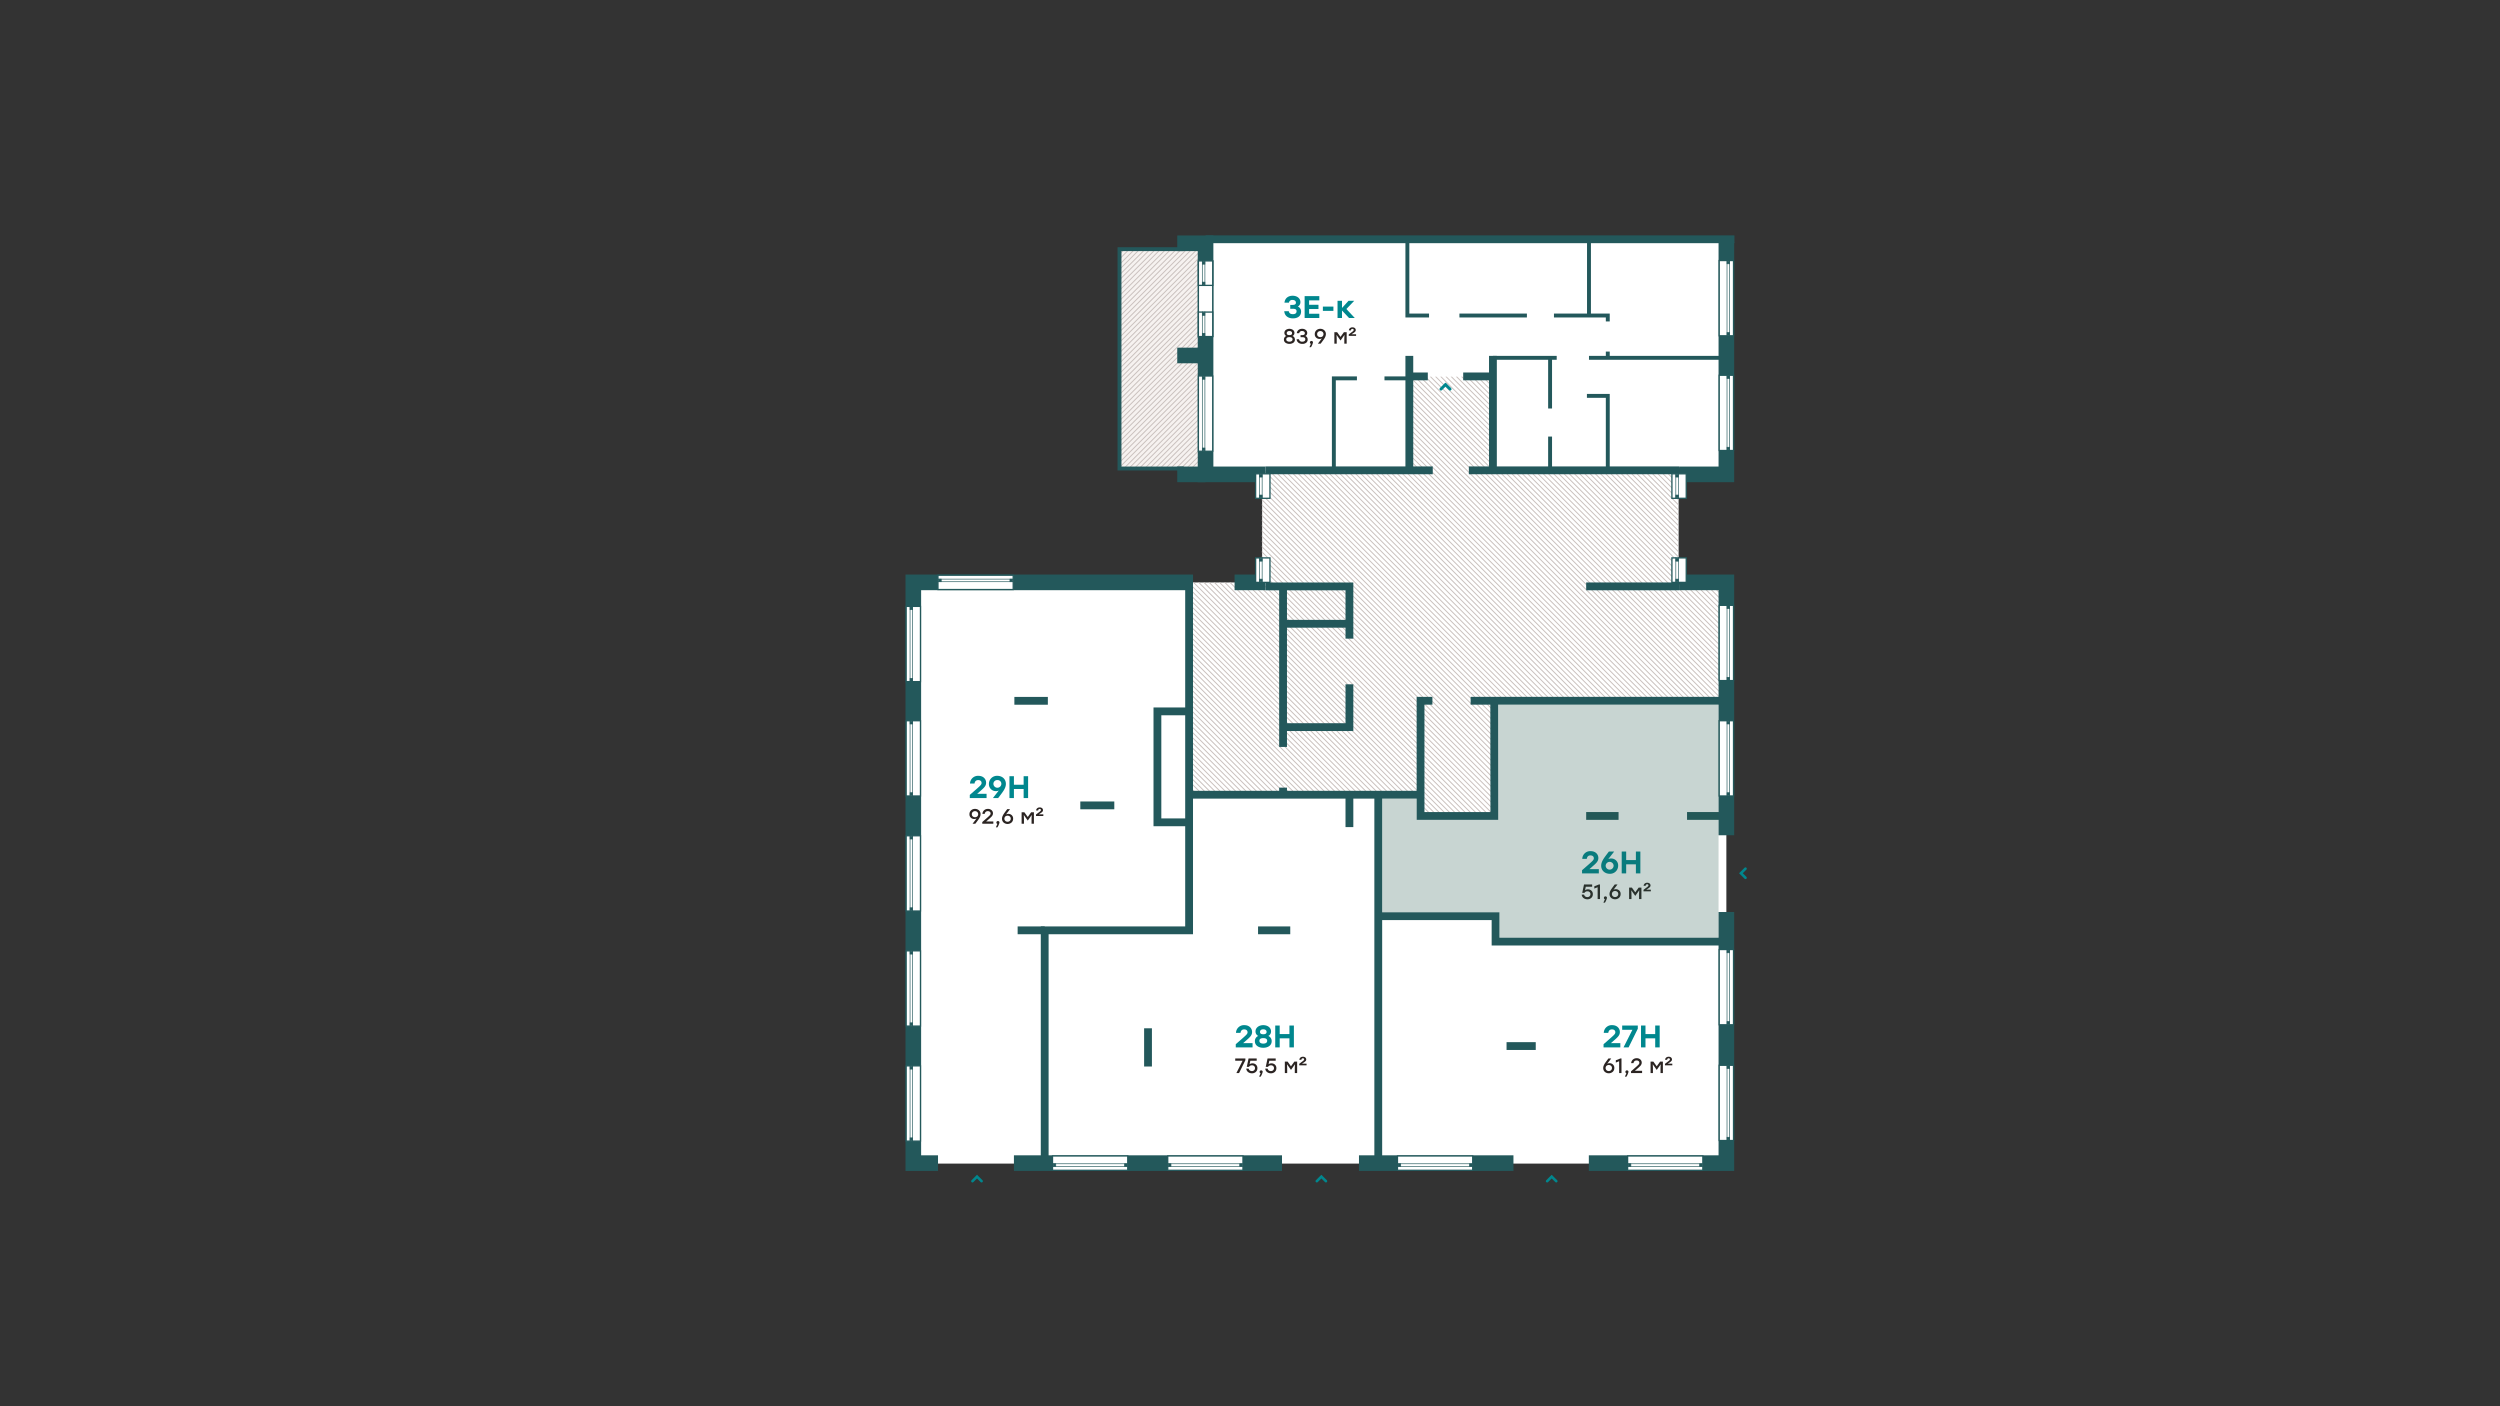 <svg xmlns="http://www.w3.org/2000/svg" xmlns:xlink="http://www.w3.org/1999/xlink" viewBox="0 0 1920 1080">
  <rect x="0" y="0" width="1920" height="1080" fill="#333333" stroke="none"/>
  <defs>
    <style>
      .cls-1, .cls-11, .cls-13, .cls-4, .cls-7, .cls-8, .cls-9 {
        fill: none;
      }

      .cls-10, .cls-2 {
        fill: #fff;
      }

      .cls-3 {
        clip-path: url(#clip-path);
      }

      .cls-4 {
        stroke: #c9c0bd;
        stroke-width: 0.75px;
      }

      .cls-5 {
        fill: #f6f2f0;
      }

      .cls-6 {
        clip-path: url(#clip-path-2);
      }

      .cls-10, .cls-11, .cls-12, .cls-7, .cls-8, .cls-9 {
        stroke: #23585b;
      }

      .cls-7, .cls-8, .cls-9 {
        stroke-miterlimit: 10;
      }

      .cls-7 {
        stroke-width: 3px;
      }

      .cls-8 {
        stroke-width: 12px;
      }

      .cls-9 {
        stroke-width: 6px;
      }

      .cls-11, .cls-12 {
        stroke-width: 0.5px;
      }

      .cls-12 {
        fill: #23585b;
      }

      .cls-13 {
        stroke: #00878e;
        stroke-linecap: round;
        stroke-width: 2px;
      }

      .cls-14 {
        isolation: isolate;
      }

      .cls-15 {
        fill: #00878e;
      }

      .cls-16 {
        fill: #2b2422;
      }

      .cls-17 {
        opacity: 0.25;
      }

      .cls-18 {
        fill: #23594b;
      }
    </style>
    <clipPath id="clip-path">
      <polygon class="cls-1" points="1288.924 361.236 1147.185 361.236 1147.185 289.258 1082.366 289.258 1082.366 361.236 969.078 361.236 969.078 447.265 912.984 447.265 912.984 610.342 1090.737 610.342 1090.737 626.65 1147.407 626.65 1147.407 538.181 1325.602 538.77 1325.602 449.326 1288.924 449.343 1288.924 361.236"/>
    </clipPath>
    <clipPath id="clip-path-2">
      <rect class="cls-1" x="859.778" y="190.805" width="65.122" height="169.585"/>
    </clipPath>
  </defs>
  <g id="заливка_плана" data-name="заливка плана">
    <polygon class="cls-2" points="1325.845 183.622 908.224 183.622 908.224 191.148 859.775 191.148 859.775 358.885 908.224 358.885 908.224 364.301 969.321 364.301 969.321 447.313 701.419 447.313 701.419 893.643 1325.845 893.643 1325.845 450.376 1289.167 448.727 1289.167 359.557 1325.845 361.207 1325.845 183.622"/>
  </g>
  <g id="штриховка_МОП" data-name="штриховка МОП">
    <g class="cls-3">
      <g>
        <line class="cls-4" x1="1475.087" y1="145.757" x2="2131.282" y2="801.952"/>
        <line class="cls-4" x1="1471.087" y1="145.757" x2="2127.282" y2="801.952"/>
        <line class="cls-4" x1="1467.087" y1="145.757" x2="2123.282" y2="801.952"/>
        <line class="cls-4" x1="1463.087" y1="145.757" x2="2119.282" y2="801.952"/>
        <line class="cls-4" x1="1459.087" y1="145.757" x2="2115.282" y2="801.952"/>
        <line class="cls-4" x1="1455.087" y1="145.757" x2="2111.282" y2="801.952"/>
        <line class="cls-4" x1="1451.087" y1="145.757" x2="2107.282" y2="801.952"/>
        <line class="cls-4" x1="1447.087" y1="145.757" x2="2103.282" y2="801.952"/>
        <line class="cls-4" x1="1443.087" y1="145.757" x2="2099.282" y2="801.952"/>
        <line class="cls-4" x1="1439.087" y1="145.757" x2="2095.282" y2="801.952"/>
        <line class="cls-4" x1="1435.087" y1="145.757" x2="2091.282" y2="801.952"/>
        <line class="cls-4" x1="1431.087" y1="145.757" x2="2087.282" y2="801.952"/>
        <line class="cls-4" x1="1427.087" y1="145.757" x2="2083.282" y2="801.952"/>
        <line class="cls-4" x1="1423.087" y1="145.757" x2="2079.282" y2="801.952"/>
        <line class="cls-4" x1="1419.087" y1="145.757" x2="2075.282" y2="801.952"/>
        <line class="cls-4" x1="1415.087" y1="145.757" x2="2071.282" y2="801.952"/>
        <line class="cls-4" x1="1411.087" y1="145.757" x2="2067.282" y2="801.952"/>
        <line class="cls-4" x1="1407.087" y1="145.757" x2="2063.282" y2="801.952"/>
        <line class="cls-4" x1="1403.087" y1="145.757" x2="2059.282" y2="801.952"/>
        <line class="cls-4" x1="1399.087" y1="145.757" x2="2055.282" y2="801.952"/>
        <line class="cls-4" x1="1395.087" y1="145.757" x2="2051.282" y2="801.952"/>
        <line class="cls-4" x1="1391.087" y1="145.757" x2="2047.282" y2="801.952"/>
        <line class="cls-4" x1="1387.087" y1="145.757" x2="2043.282" y2="801.952"/>
        <line class="cls-4" x1="1383.087" y1="145.757" x2="2039.282" y2="801.952"/>
        <line class="cls-4" x1="1379.087" y1="145.757" x2="2035.282" y2="801.952"/>
        <line class="cls-4" x1="1375.087" y1="145.757" x2="2031.282" y2="801.952"/>
        <line class="cls-4" x1="1371.087" y1="145.757" x2="2027.282" y2="801.952"/>
        <line class="cls-4" x1="1367.087" y1="145.757" x2="2023.282" y2="801.952"/>
        <line class="cls-4" x1="1363.087" y1="145.757" x2="2019.282" y2="801.952"/>
        <line class="cls-4" x1="1359.087" y1="145.757" x2="2015.282" y2="801.952"/>
        <line class="cls-4" x1="1355.087" y1="145.757" x2="2011.282" y2="801.952"/>
        <line class="cls-4" x1="1351.087" y1="145.757" x2="2007.282" y2="801.952"/>
        <line class="cls-4" x1="1347.087" y1="145.757" x2="2003.282" y2="801.952"/>
        <line class="cls-4" x1="1343.087" y1="145.757" x2="1999.282" y2="801.952"/>
        <line class="cls-4" x1="1339.087" y1="145.757" x2="1995.282" y2="801.952"/>
        <line class="cls-4" x1="1335.087" y1="145.757" x2="1991.282" y2="801.952"/>
        <line class="cls-4" x1="1331.087" y1="145.757" x2="1987.282" y2="801.952"/>
        <line class="cls-4" x1="1327.087" y1="145.757" x2="1983.282" y2="801.952"/>
        <line class="cls-4" x1="1323.087" y1="145.757" x2="1979.282" y2="801.952"/>
        <line class="cls-4" x1="1319.087" y1="145.757" x2="1975.282" y2="801.952"/>
        <line class="cls-4" x1="1315.087" y1="145.757" x2="1971.282" y2="801.952"/>
        <line class="cls-4" x1="1311.087" y1="145.757" x2="1967.282" y2="801.952"/>
        <line class="cls-4" x1="1307.087" y1="145.757" x2="1963.282" y2="801.952"/>
        <line class="cls-4" x1="1303.087" y1="145.757" x2="1959.282" y2="801.952"/>
        <line class="cls-4" x1="1299.087" y1="145.757" x2="1955.282" y2="801.952"/>
        <line class="cls-4" x1="1295.087" y1="145.757" x2="1951.282" y2="801.952"/>
        <line class="cls-4" x1="1291.087" y1="145.757" x2="1947.282" y2="801.952"/>
        <line class="cls-4" x1="1287.087" y1="145.757" x2="1943.282" y2="801.952"/>
        <line class="cls-4" x1="1283.087" y1="145.757" x2="1939.282" y2="801.952"/>
        <line class="cls-4" x1="1279.087" y1="145.757" x2="1935.282" y2="801.952"/>
        <line class="cls-4" x1="1275.087" y1="145.757" x2="1931.282" y2="801.952"/>
        <line class="cls-4" x1="1271.087" y1="145.757" x2="1927.282" y2="801.952"/>
        <line class="cls-4" x1="1267.087" y1="145.757" x2="1923.282" y2="801.952"/>
        <line class="cls-4" x1="1263.087" y1="145.757" x2="1919.282" y2="801.952"/>
        <line class="cls-4" x1="1259.087" y1="145.757" x2="1915.282" y2="801.952"/>
        <line class="cls-4" x1="1255.087" y1="145.757" x2="1911.282" y2="801.952"/>
        <line class="cls-4" x1="1251.087" y1="145.757" x2="1907.282" y2="801.952"/>
        <line class="cls-4" x1="1247.087" y1="145.757" x2="1903.282" y2="801.952"/>
        <line class="cls-4" x1="1243.087" y1="145.757" x2="1899.282" y2="801.952"/>
        <line class="cls-4" x1="1239.087" y1="145.757" x2="1895.282" y2="801.952"/>
        <line class="cls-4" x1="1235.087" y1="145.757" x2="1891.282" y2="801.952"/>
        <line class="cls-4" x1="1231.087" y1="145.757" x2="1887.282" y2="801.952"/>
        <line class="cls-4" x1="1227.087" y1="145.757" x2="1883.282" y2="801.952"/>
        <line class="cls-4" x1="1223.087" y1="145.757" x2="1879.282" y2="801.952"/>
        <line class="cls-4" x1="1219.087" y1="145.757" x2="1875.282" y2="801.952"/>
        <line class="cls-4" x1="1215.087" y1="145.757" x2="1871.282" y2="801.952"/>
        <line class="cls-4" x1="1211.087" y1="145.757" x2="1867.282" y2="801.952"/>
        <line class="cls-4" x1="1207.087" y1="145.757" x2="1863.282" y2="801.952"/>
        <line class="cls-4" x1="1203.087" y1="145.757" x2="1859.282" y2="801.952"/>
        <line class="cls-4" x1="1199.087" y1="145.757" x2="1855.282" y2="801.952"/>
        <line class="cls-4" x1="1195.087" y1="145.757" x2="1851.282" y2="801.952"/>
        <line class="cls-4" x1="1191.087" y1="145.757" x2="1847.282" y2="801.952"/>
        <line class="cls-4" x1="1187.087" y1="145.757" x2="1843.282" y2="801.952"/>
        <line class="cls-4" x1="1183.087" y1="145.757" x2="1839.282" y2="801.952"/>
        <line class="cls-4" x1="1179.087" y1="145.757" x2="1835.282" y2="801.952"/>
        <line class="cls-4" x1="1175.087" y1="145.757" x2="1831.282" y2="801.952"/>
        <line class="cls-4" x1="1171.087" y1="145.757" x2="1827.282" y2="801.952"/>
        <line class="cls-4" x1="1167.087" y1="145.757" x2="1823.282" y2="801.952"/>
        <line class="cls-4" x1="1163.087" y1="145.757" x2="1819.282" y2="801.952"/>
        <line class="cls-4" x1="1159.087" y1="145.757" x2="1815.282" y2="801.952"/>
        <line class="cls-4" x1="1155.087" y1="145.757" x2="1811.282" y2="801.952"/>
        <line class="cls-4" x1="1151.087" y1="145.757" x2="1807.282" y2="801.952"/>
        <line class="cls-4" x1="1147.087" y1="145.757" x2="1803.282" y2="801.952"/>
        <line class="cls-4" x1="1143.087" y1="145.757" x2="1799.282" y2="801.952"/>
        <line class="cls-4" x1="1139.087" y1="145.757" x2="1795.282" y2="801.952"/>
        <line class="cls-4" x1="1135.087" y1="145.757" x2="1791.282" y2="801.952"/>
        <line class="cls-4" x1="1131.087" y1="145.757" x2="1787.282" y2="801.952"/>
        <line class="cls-4" x1="1127.087" y1="145.757" x2="1783.282" y2="801.952"/>
        <line class="cls-4" x1="1123.087" y1="145.757" x2="1779.282" y2="801.952"/>
        <line class="cls-4" x1="1119.087" y1="145.757" x2="1775.282" y2="801.952"/>
        <line class="cls-4" x1="1115.087" y1="145.757" x2="1771.282" y2="801.952"/>
        <line class="cls-4" x1="1111.087" y1="145.757" x2="1767.282" y2="801.952"/>
        <line class="cls-4" x1="1107.087" y1="145.757" x2="1763.282" y2="801.952"/>
        <line class="cls-4" x1="1103.087" y1="145.757" x2="1759.282" y2="801.952"/>
        <line class="cls-4" x1="1099.087" y1="145.757" x2="1755.282" y2="801.952"/>
        <line class="cls-4" x1="1095.087" y1="145.757" x2="1751.282" y2="801.952"/>
        <line class="cls-4" x1="1091.087" y1="145.757" x2="1747.282" y2="801.952"/>
        <line class="cls-4" x1="1087.087" y1="145.757" x2="1743.282" y2="801.952"/>
        <line class="cls-4" x1="1083.087" y1="145.757" x2="1739.282" y2="801.952"/>
        <line class="cls-4" x1="1079.087" y1="145.757" x2="1735.282" y2="801.952"/>
        <line class="cls-4" x1="1075.087" y1="145.757" x2="1731.282" y2="801.952"/>
        <line class="cls-4" x1="1071.087" y1="145.757" x2="1727.282" y2="801.952"/>
        <line class="cls-4" x1="1067.087" y1="145.757" x2="1723.282" y2="801.952"/>
        <line class="cls-4" x1="1063.087" y1="145.757" x2="1719.282" y2="801.952"/>
        <line class="cls-4" x1="1059.087" y1="145.757" x2="1715.282" y2="801.952"/>
        <line class="cls-4" x1="1055.087" y1="145.757" x2="1711.282" y2="801.952"/>
        <line class="cls-4" x1="1051.087" y1="145.757" x2="1707.282" y2="801.952"/>
        <line class="cls-4" x1="1047.087" y1="145.757" x2="1703.282" y2="801.952"/>
        <line class="cls-4" x1="1043.087" y1="145.757" x2="1699.282" y2="801.952"/>
        <line class="cls-4" x1="1039.087" y1="145.757" x2="1695.282" y2="801.952"/>
        <line class="cls-4" x1="1035.087" y1="145.757" x2="1691.282" y2="801.952"/>
        <line class="cls-4" x1="1031.087" y1="145.757" x2="1687.282" y2="801.952"/>
        <line class="cls-4" x1="1027.087" y1="145.757" x2="1683.282" y2="801.952"/>
        <line class="cls-4" x1="1023.087" y1="145.757" x2="1679.282" y2="801.952"/>
        <line class="cls-4" x1="1019.087" y1="145.757" x2="1675.282" y2="801.952"/>
        <line class="cls-4" x1="1015.087" y1="145.757" x2="1671.282" y2="801.952"/>
        <line class="cls-4" x1="1011.087" y1="145.757" x2="1667.282" y2="801.952"/>
        <line class="cls-4" x1="1007.087" y1="145.757" x2="1663.282" y2="801.952"/>
        <line class="cls-4" x1="1003.087" y1="145.757" x2="1659.282" y2="801.952"/>
        <line class="cls-4" x1="999.087" y1="145.757" x2="1655.282" y2="801.952"/>
        <line class="cls-4" x1="995.087" y1="145.757" x2="1651.282" y2="801.952"/>
        <line class="cls-4" x1="991.087" y1="145.757" x2="1647.282" y2="801.952"/>
        <line class="cls-4" x1="987.087" y1="145.757" x2="1643.282" y2="801.952"/>
        <line class="cls-4" x1="983.087" y1="145.757" x2="1639.282" y2="801.952"/>
        <line class="cls-4" x1="979.087" y1="145.757" x2="1635.282" y2="801.952"/>
        <line class="cls-4" x1="975.087" y1="145.757" x2="1631.282" y2="801.952"/>
        <line class="cls-4" x1="971.087" y1="145.757" x2="1627.282" y2="801.952"/>
        <line class="cls-4" x1="967.087" y1="145.757" x2="1623.282" y2="801.952"/>
        <line class="cls-4" x1="963.087" y1="145.757" x2="1619.282" y2="801.952"/>
        <line class="cls-4" x1="959.087" y1="145.757" x2="1615.282" y2="801.952"/>
        <line class="cls-4" x1="955.087" y1="145.757" x2="1611.282" y2="801.952"/>
        <line class="cls-4" x1="951.087" y1="145.757" x2="1607.282" y2="801.952"/>
        <line class="cls-4" x1="947.087" y1="145.757" x2="1603.282" y2="801.952"/>
        <line class="cls-4" x1="943.087" y1="145.757" x2="1599.282" y2="801.952"/>
        <line class="cls-4" x1="939.087" y1="145.757" x2="1595.282" y2="801.952"/>
        <line class="cls-4" x1="935.087" y1="145.757" x2="1591.282" y2="801.952"/>
        <line class="cls-4" x1="931.087" y1="145.757" x2="1587.282" y2="801.952"/>
        <line class="cls-4" x1="927.087" y1="145.757" x2="1583.282" y2="801.952"/>
        <line class="cls-4" x1="923.087" y1="145.757" x2="1579.282" y2="801.952"/>
        <line class="cls-4" x1="919.087" y1="145.757" x2="1575.282" y2="801.952"/>
        <line class="cls-4" x1="915.087" y1="145.757" x2="1571.282" y2="801.952"/>
        <line class="cls-4" x1="911.087" y1="145.757" x2="1567.282" y2="801.952"/>
        <line class="cls-4" x1="907.087" y1="145.757" x2="1563.282" y2="801.952"/>
        <line class="cls-4" x1="903.087" y1="145.757" x2="1559.282" y2="801.952"/>
        <line class="cls-4" x1="899.087" y1="145.757" x2="1555.282" y2="801.952"/>
        <line class="cls-4" x1="895.087" y1="145.757" x2="1551.282" y2="801.952"/>
        <line class="cls-4" x1="891.087" y1="145.757" x2="1547.282" y2="801.952"/>
        <line class="cls-4" x1="887.087" y1="145.757" x2="1543.282" y2="801.952"/>
        <line class="cls-4" x1="883.087" y1="145.757" x2="1539.282" y2="801.952"/>
        <line class="cls-4" x1="879.087" y1="145.757" x2="1535.282" y2="801.952"/>
        <line class="cls-4" x1="875.087" y1="145.757" x2="1531.282" y2="801.952"/>
        <line class="cls-4" x1="871.087" y1="145.757" x2="1527.282" y2="801.952"/>
        <line class="cls-4" x1="867.087" y1="145.757" x2="1523.282" y2="801.952"/>
        <line class="cls-4" x1="863.087" y1="145.757" x2="1519.282" y2="801.952"/>
        <line class="cls-4" x1="859.087" y1="145.757" x2="1515.282" y2="801.952"/>
        <line class="cls-4" x1="855.087" y1="145.757" x2="1511.282" y2="801.952"/>
        <line class="cls-4" x1="851.087" y1="145.757" x2="1507.282" y2="801.952"/>
        <line class="cls-4" x1="847.087" y1="145.757" x2="1503.282" y2="801.952"/>
        <line class="cls-4" x1="843.087" y1="145.757" x2="1499.282" y2="801.952"/>
        <line class="cls-4" x1="839.087" y1="145.757" x2="1495.282" y2="801.952"/>
        <line class="cls-4" x1="835.087" y1="145.757" x2="1491.282" y2="801.952"/>
        <line class="cls-4" x1="831.087" y1="145.757" x2="1487.282" y2="801.952"/>
        <line class="cls-4" x1="827.087" y1="145.757" x2="1483.282" y2="801.952"/>
        <line class="cls-4" x1="823.087" y1="145.757" x2="1479.282" y2="801.952"/>
        <line class="cls-4" x1="819.087" y1="145.757" x2="1475.282" y2="801.952"/>
        <line class="cls-4" x1="815.087" y1="145.757" x2="1471.282" y2="801.952"/>
        <line class="cls-4" x1="811.087" y1="145.757" x2="1467.282" y2="801.952"/>
        <line class="cls-4" x1="807.087" y1="145.757" x2="1463.282" y2="801.952"/>
        <line class="cls-4" x1="803.087" y1="145.757" x2="1459.282" y2="801.952"/>
        <line class="cls-4" x1="799.087" y1="145.757" x2="1455.282" y2="801.952"/>
        <line class="cls-4" x1="795.087" y1="145.757" x2="1451.282" y2="801.952"/>
        <line class="cls-4" x1="791.087" y1="145.757" x2="1447.282" y2="801.952"/>
        <line class="cls-4" x1="787.087" y1="145.757" x2="1443.282" y2="801.952"/>
        <line class="cls-4" x1="783.087" y1="145.757" x2="1439.282" y2="801.952"/>
        <line class="cls-4" x1="779.087" y1="145.757" x2="1435.282" y2="801.952"/>
        <line class="cls-4" x1="775.087" y1="145.757" x2="1431.282" y2="801.952"/>
        <line class="cls-4" x1="771.087" y1="145.757" x2="1427.282" y2="801.952"/>
        <line class="cls-4" x1="767.087" y1="145.757" x2="1423.282" y2="801.952"/>
        <line class="cls-4" x1="763.087" y1="145.757" x2="1419.282" y2="801.952"/>
        <line class="cls-4" x1="759.087" y1="145.757" x2="1415.282" y2="801.952"/>
        <line class="cls-4" x1="755.087" y1="145.757" x2="1411.282" y2="801.952"/>
        <line class="cls-4" x1="751.087" y1="145.757" x2="1407.282" y2="801.952"/>
        <line class="cls-4" x1="747.087" y1="145.757" x2="1403.282" y2="801.952"/>
        <line class="cls-4" x1="743.087" y1="145.757" x2="1399.282" y2="801.952"/>
        <line class="cls-4" x1="739.087" y1="145.757" x2="1395.282" y2="801.952"/>
        <line class="cls-4" x1="735.087" y1="145.757" x2="1391.282" y2="801.952"/>
        <line class="cls-4" x1="731.087" y1="145.757" x2="1387.282" y2="801.952"/>
        <line class="cls-4" x1="727.087" y1="145.757" x2="1383.282" y2="801.952"/>
        <line class="cls-4" x1="723.087" y1="145.757" x2="1379.282" y2="801.952"/>
        <line class="cls-4" x1="719.087" y1="145.757" x2="1375.282" y2="801.952"/>
        <line class="cls-4" x1="715.087" y1="145.757" x2="1371.282" y2="801.952"/>
        <line class="cls-4" x1="711.087" y1="145.757" x2="1367.282" y2="801.952"/>
        <line class="cls-4" x1="707.087" y1="145.757" x2="1363.282" y2="801.952"/>
        <line class="cls-4" x1="703.087" y1="145.757" x2="1359.282" y2="801.952"/>
        <line class="cls-4" x1="699.087" y1="145.757" x2="1355.282" y2="801.952"/>
        <line class="cls-4" x1="695.087" y1="145.757" x2="1351.282" y2="801.952"/>
        <line class="cls-4" x1="691.087" y1="145.757" x2="1347.282" y2="801.952"/>
        <line class="cls-4" x1="687.087" y1="145.757" x2="1343.282" y2="801.952"/>
        <line class="cls-4" x1="683.087" y1="145.757" x2="1339.282" y2="801.952"/>
        <line class="cls-4" x1="679.087" y1="145.757" x2="1335.282" y2="801.952"/>
        <line class="cls-4" x1="675.087" y1="145.757" x2="1331.282" y2="801.952"/>
        <line class="cls-4" x1="671.087" y1="145.757" x2="1327.282" y2="801.952"/>
        <line class="cls-4" x1="667.087" y1="145.757" x2="1323.282" y2="801.952"/>
        <line class="cls-4" x1="663.087" y1="145.757" x2="1319.282" y2="801.952"/>
        <line class="cls-4" x1="659.087" y1="145.757" x2="1315.282" y2="801.952"/>
        <line class="cls-4" x1="655.087" y1="145.757" x2="1311.282" y2="801.952"/>
        <line class="cls-4" x1="651.087" y1="145.757" x2="1307.282" y2="801.952"/>
        <line class="cls-4" x1="647.087" y1="145.757" x2="1303.282" y2="801.952"/>
        <line class="cls-4" x1="643.087" y1="145.757" x2="1299.282" y2="801.952"/>
        <line class="cls-4" x1="639.087" y1="145.757" x2="1295.282" y2="801.952"/>
        <line class="cls-4" x1="635.087" y1="145.757" x2="1291.282" y2="801.952"/>
        <line class="cls-4" x1="631.087" y1="145.757" x2="1287.282" y2="801.952"/>
        <line class="cls-4" x1="627.087" y1="145.757" x2="1283.282" y2="801.952"/>
        <line class="cls-4" x1="623.087" y1="145.757" x2="1279.282" y2="801.952"/>
        <line class="cls-4" x1="619.087" y1="145.757" x2="1275.282" y2="801.952"/>
        <line class="cls-4" x1="615.087" y1="145.757" x2="1271.282" y2="801.952"/>
        <line class="cls-4" x1="611.087" y1="145.757" x2="1267.282" y2="801.952"/>
        <line class="cls-4" x1="607.087" y1="145.757" x2="1263.282" y2="801.952"/>
        <line class="cls-4" x1="603.087" y1="145.757" x2="1259.282" y2="801.952"/>
        <line class="cls-4" x1="599.087" y1="145.757" x2="1255.282" y2="801.952"/>
        <line class="cls-4" x1="595.087" y1="145.757" x2="1251.282" y2="801.952"/>
        <line class="cls-4" x1="591.087" y1="145.757" x2="1247.282" y2="801.952"/>
        <line class="cls-4" x1="587.087" y1="145.757" x2="1243.282" y2="801.952"/>
        <line class="cls-4" x1="583.087" y1="145.757" x2="1239.282" y2="801.952"/>
        <line class="cls-4" x1="579.087" y1="145.757" x2="1235.282" y2="801.952"/>
        <line class="cls-4" x1="575.087" y1="145.757" x2="1231.282" y2="801.952"/>
        <line class="cls-4" x1="571.087" y1="145.757" x2="1227.282" y2="801.952"/>
        <line class="cls-4" x1="567.087" y1="145.757" x2="1223.282" y2="801.952"/>
        <line class="cls-4" x1="563.087" y1="145.757" x2="1219.282" y2="801.952"/>
        <line class="cls-4" x1="559.087" y1="145.757" x2="1215.282" y2="801.952"/>
        <line class="cls-4" x1="555.087" y1="145.757" x2="1211.282" y2="801.952"/>
        <line class="cls-4" x1="551.087" y1="145.757" x2="1207.282" y2="801.952"/>
        <line class="cls-4" x1="547.087" y1="145.757" x2="1203.282" y2="801.952"/>
        <line class="cls-4" x1="543.087" y1="145.757" x2="1199.282" y2="801.952"/>
        <line class="cls-4" x1="539.087" y1="145.757" x2="1195.282" y2="801.952"/>
        <line class="cls-4" x1="535.087" y1="145.757" x2="1191.282" y2="801.952"/>
        <line class="cls-4" x1="531.087" y1="145.757" x2="1187.282" y2="801.952"/>
        <line class="cls-4" x1="527.087" y1="145.757" x2="1183.282" y2="801.952"/>
        <line class="cls-4" x1="523.087" y1="145.757" x2="1179.282" y2="801.952"/>
        <line class="cls-4" x1="519.087" y1="145.757" x2="1175.282" y2="801.952"/>
        <line class="cls-4" x1="515.087" y1="145.757" x2="1171.282" y2="801.952"/>
        <line class="cls-4" x1="511.087" y1="145.757" x2="1167.282" y2="801.952"/>
        <line class="cls-4" x1="507.087" y1="145.757" x2="1163.282" y2="801.952"/>
        <line class="cls-4" x1="503.087" y1="145.757" x2="1159.282" y2="801.952"/>
        <line class="cls-4" x1="499.087" y1="145.757" x2="1155.282" y2="801.952"/>
        <line class="cls-4" x1="495.087" y1="145.757" x2="1151.282" y2="801.952"/>
        <line class="cls-4" x1="491.087" y1="145.757" x2="1147.282" y2="801.952"/>
        <line class="cls-4" x1="487.087" y1="145.757" x2="1143.282" y2="801.952"/>
        <line class="cls-4" x1="483.087" y1="145.757" x2="1139.282" y2="801.952"/>
        <line class="cls-4" x1="479.087" y1="145.757" x2="1135.282" y2="801.952"/>
        <line class="cls-4" x1="475.087" y1="145.757" x2="1131.282" y2="801.952"/>
        <line class="cls-4" x1="471.087" y1="145.757" x2="1127.282" y2="801.952"/>
        <line class="cls-4" x1="467.087" y1="145.757" x2="1123.282" y2="801.952"/>
        <line class="cls-4" x1="463.087" y1="145.757" x2="1119.282" y2="801.952"/>
        <line class="cls-4" x1="459.087" y1="145.757" x2="1115.282" y2="801.952"/>
        <line class="cls-4" x1="455.087" y1="145.757" x2="1111.282" y2="801.952"/>
        <line class="cls-4" x1="451.087" y1="145.757" x2="1107.282" y2="801.952"/>
        <line class="cls-4" x1="447.087" y1="145.757" x2="1103.282" y2="801.952"/>
        <line class="cls-4" x1="443.087" y1="145.757" x2="1099.282" y2="801.952"/>
        <line class="cls-4" x1="439.087" y1="145.757" x2="1095.282" y2="801.952"/>
        <line class="cls-4" x1="435.087" y1="145.757" x2="1091.282" y2="801.952"/>
        <line class="cls-4" x1="431.087" y1="145.757" x2="1087.282" y2="801.952"/>
        <line class="cls-4" x1="427.087" y1="145.757" x2="1083.282" y2="801.952"/>
        <line class="cls-4" x1="423.087" y1="145.757" x2="1079.282" y2="801.952"/>
        <line class="cls-4" x1="419.087" y1="145.757" x2="1075.282" y2="801.952"/>
        <line class="cls-4" x1="415.087" y1="145.757" x2="1071.282" y2="801.952"/>
        <line class="cls-4" x1="411.087" y1="145.757" x2="1067.282" y2="801.952"/>
        <line class="cls-4" x1="407.087" y1="145.757" x2="1063.282" y2="801.952"/>
        <line class="cls-4" x1="403.087" y1="145.757" x2="1059.282" y2="801.952"/>
        <line class="cls-4" x1="399.087" y1="145.757" x2="1055.282" y2="801.952"/>
        <line class="cls-4" x1="395.087" y1="145.757" x2="1051.282" y2="801.952"/>
        <line class="cls-4" x1="391.087" y1="145.757" x2="1047.282" y2="801.952"/>
        <line class="cls-4" x1="387.087" y1="145.757" x2="1043.282" y2="801.952"/>
        <line class="cls-4" x1="383.087" y1="145.757" x2="1039.282" y2="801.952"/>
        <line class="cls-4" x1="379.087" y1="145.757" x2="1035.282" y2="801.952"/>
        <line class="cls-4" x1="375.087" y1="145.757" x2="1031.282" y2="801.952"/>
        <line class="cls-4" x1="371.087" y1="145.757" x2="1027.282" y2="801.952"/>
        <line class="cls-4" x1="367.087" y1="145.757" x2="1023.282" y2="801.952"/>
        <line class="cls-4" x1="363.087" y1="145.757" x2="1019.282" y2="801.952"/>
        <line class="cls-4" x1="359.087" y1="145.757" x2="1015.282" y2="801.952"/>
        <line class="cls-4" x1="355.087" y1="145.757" x2="1011.282" y2="801.952"/>
        <line class="cls-4" x1="351.087" y1="145.757" x2="1007.282" y2="801.952"/>
        <line class="cls-4" x1="347.087" y1="145.757" x2="1003.282" y2="801.952"/>
        <line class="cls-4" x1="343.087" y1="145.757" x2="999.282" y2="801.952"/>
        <line class="cls-4" x1="339.087" y1="145.757" x2="995.282" y2="801.952"/>
        <line class="cls-4" x1="335.087" y1="145.757" x2="991.282" y2="801.952"/>
        <line class="cls-4" x1="331.087" y1="145.757" x2="987.282" y2="801.952"/>
        <line class="cls-4" x1="327.087" y1="145.757" x2="983.282" y2="801.952"/>
        <line class="cls-4" x1="323.087" y1="145.757" x2="979.282" y2="801.952"/>
        <line class="cls-4" x1="319.087" y1="145.757" x2="975.282" y2="801.952"/>
        <line class="cls-4" x1="315.087" y1="145.757" x2="971.282" y2="801.952"/>
        <line class="cls-4" x1="311.087" y1="145.757" x2="967.282" y2="801.952"/>
        <line class="cls-4" x1="307.087" y1="145.757" x2="963.282" y2="801.952"/>
        <line class="cls-4" x1="303.087" y1="145.757" x2="959.282" y2="801.952"/>
        <line class="cls-4" x1="299.087" y1="145.757" x2="955.282" y2="801.952"/>
        <line class="cls-4" x1="295.087" y1="145.757" x2="951.282" y2="801.952"/>
        <line class="cls-4" x1="291.087" y1="145.757" x2="947.282" y2="801.952"/>
        <line class="cls-4" x1="287.087" y1="145.757" x2="943.282" y2="801.952"/>
        <line class="cls-4" x1="283.087" y1="145.757" x2="939.282" y2="801.952"/>
        <line class="cls-4" x1="279.087" y1="145.757" x2="935.282" y2="801.952"/>
        <line class="cls-4" x1="275.087" y1="145.757" x2="931.282" y2="801.952"/>
        <line class="cls-4" x1="271.087" y1="145.757" x2="927.282" y2="801.952"/>
        <line class="cls-4" x1="267.087" y1="145.757" x2="923.282" y2="801.952"/>
        <line class="cls-4" x1="263.087" y1="145.757" x2="919.282" y2="801.952"/>
        <line class="cls-4" x1="259.087" y1="145.757" x2="915.282" y2="801.952"/>
        <line class="cls-4" x1="255.087" y1="145.757" x2="911.282" y2="801.952"/>
        <line class="cls-4" x1="251.087" y1="145.757" x2="907.282" y2="801.952"/>
        <line class="cls-4" x1="247.087" y1="145.757" x2="903.282" y2="801.952"/>
        <line class="cls-4" x1="243.087" y1="145.757" x2="899.282" y2="801.952"/>
        <line class="cls-4" x1="239.087" y1="145.757" x2="895.282" y2="801.952"/>
        <line class="cls-4" x1="235.087" y1="145.757" x2="891.282" y2="801.952"/>
        <line class="cls-4" x1="231.087" y1="145.757" x2="887.282" y2="801.952"/>
        <line class="cls-4" x1="227.087" y1="145.757" x2="883.282" y2="801.952"/>
        <line class="cls-4" x1="223.087" y1="145.757" x2="879.282" y2="801.952"/>
        <line class="cls-4" x1="219.087" y1="145.757" x2="875.282" y2="801.952"/>
        <line class="cls-4" x1="215.087" y1="145.757" x2="871.282" y2="801.952"/>
        <line class="cls-4" x1="211.087" y1="145.757" x2="867.282" y2="801.952"/>
        <line class="cls-4" x1="207.087" y1="145.757" x2="863.282" y2="801.952"/>
        <line class="cls-4" x1="203.087" y1="145.757" x2="859.282" y2="801.952"/>
        <line class="cls-4" x1="199.087" y1="145.757" x2="855.282" y2="801.952"/>
        <line class="cls-4" x1="195.087" y1="145.757" x2="851.282" y2="801.952"/>
        <line class="cls-4" x1="191.087" y1="145.757" x2="847.282" y2="801.952"/>
        <line class="cls-4" x1="187.087" y1="145.757" x2="843.282" y2="801.952"/>
        <line class="cls-4" x1="183.087" y1="145.757" x2="839.282" y2="801.952"/>
        <line class="cls-4" x1="179.087" y1="145.757" x2="835.282" y2="801.952"/>
        <line class="cls-4" x1="175.087" y1="145.757" x2="831.282" y2="801.952"/>
        <line class="cls-4" x1="171.087" y1="145.757" x2="827.282" y2="801.952"/>
        <line class="cls-4" x1="167.087" y1="145.757" x2="823.282" y2="801.952"/>
        <line class="cls-4" x1="163.087" y1="145.757" x2="819.282" y2="801.952"/>
        <line class="cls-4" x1="159.087" y1="145.757" x2="815.282" y2="801.952"/>
        <line class="cls-4" x1="155.087" y1="145.757" x2="811.282" y2="801.952"/>
        <line class="cls-4" x1="151.087" y1="145.757" x2="807.282" y2="801.952"/>
        <line class="cls-4" x1="147.087" y1="145.757" x2="803.282" y2="801.952"/>
        <line class="cls-4" x1="143.087" y1="145.757" x2="799.282" y2="801.952"/>
        <line class="cls-4" x1="139.087" y1="145.757" x2="795.282" y2="801.952"/>
        <line class="cls-4" x1="135.087" y1="145.757" x2="791.282" y2="801.952"/>
        <line class="cls-4" x1="131.087" y1="145.757" x2="787.282" y2="801.952"/>
        <line class="cls-4" x1="127.087" y1="145.757" x2="783.282" y2="801.952"/>
        <line class="cls-4" x1="123.087" y1="145.757" x2="779.282" y2="801.952"/>
        <line class="cls-4" x1="119.087" y1="145.757" x2="775.282" y2="801.952"/>
        <line class="cls-4" x1="115.087" y1="145.757" x2="771.282" y2="801.952"/>
        <line class="cls-4" x1="111.087" y1="145.757" x2="767.282" y2="801.952"/>
        <line class="cls-4" x1="107.087" y1="145.757" x2="763.282" y2="801.952"/>
        <line class="cls-4" x1="103.087" y1="145.757" x2="759.282" y2="801.952"/>
        <line class="cls-4" x1="99.087" y1="145.757" x2="755.282" y2="801.952"/>
        <line class="cls-4" x1="95.087" y1="145.757" x2="751.282" y2="801.952"/>
        <line class="cls-4" x1="91.087" y1="145.757" x2="747.282" y2="801.952"/>
        <line class="cls-4" x1="87.087" y1="145.757" x2="743.282" y2="801.952"/>
        <line class="cls-4" x1="83.087" y1="145.757" x2="739.282" y2="801.952"/>
        <line class="cls-4" x1="79.087" y1="145.757" x2="735.282" y2="801.952"/>
        <line class="cls-4" x1="75.087" y1="145.757" x2="731.282" y2="801.952"/>
        <line class="cls-4" x1="71.087" y1="145.757" x2="727.282" y2="801.952"/>
        <line class="cls-4" x1="67.087" y1="145.757" x2="723.282" y2="801.952"/>
        <line class="cls-4" x1="63.087" y1="145.757" x2="719.282" y2="801.952"/>
        <line class="cls-4" x1="59.087" y1="145.757" x2="715.282" y2="801.952"/>
        <line class="cls-4" x1="55.087" y1="145.757" x2="711.282" y2="801.952"/>
        <line class="cls-4" x1="51.087" y1="145.757" x2="707.282" y2="801.952"/>
        <line class="cls-4" x1="47.087" y1="145.757" x2="703.282" y2="801.952"/>
        <line class="cls-4" x1="43.087" y1="145.757" x2="699.282" y2="801.952"/>
        <line class="cls-4" x1="39.087" y1="145.757" x2="695.282" y2="801.952"/>
        <line class="cls-4" x1="35.087" y1="145.757" x2="691.282" y2="801.952"/>
        <line class="cls-4" x1="31.087" y1="145.757" x2="687.282" y2="801.952"/>
        <line class="cls-4" x1="27.087" y1="145.757" x2="683.282" y2="801.952"/>
        <line class="cls-4" x1="23.087" y1="145.757" x2="679.282" y2="801.952"/>
        <line class="cls-4" x1="19.087" y1="145.757" x2="675.282" y2="801.952"/>
        <line class="cls-4" x1="15.087" y1="145.757" x2="671.282" y2="801.952"/>
        <line class="cls-4" x1="11.087" y1="145.757" x2="667.282" y2="801.952"/>
        <line class="cls-4" x1="7.087" y1="145.757" x2="663.282" y2="801.952"/>
        <line class="cls-4" x1="3.087" y1="145.757" x2="659.282" y2="801.952"/>
        <line class="cls-4" x1="-0.913" y1="145.757" x2="655.282" y2="801.952"/>
        <line class="cls-4" x1="-4.913" y1="145.757" x2="651.282" y2="801.952"/>
        <line class="cls-4" x1="-8.913" y1="145.757" x2="647.282" y2="801.952"/>
        <line class="cls-4" x1="-12.913" y1="145.757" x2="643.282" y2="801.952"/>
        <line class="cls-4" x1="-16.913" y1="145.757" x2="639.282" y2="801.952"/>
        <line class="cls-4" x1="-20.913" y1="145.757" x2="635.282" y2="801.952"/>
        <line class="cls-4" x1="-24.913" y1="145.757" x2="631.282" y2="801.952"/>
        <line class="cls-4" x1="-28.913" y1="145.757" x2="627.282" y2="801.952"/>
        <line class="cls-4" x1="-32.913" y1="145.757" x2="623.282" y2="801.952"/>
        <line class="cls-4" x1="-36.913" y1="145.757" x2="619.282" y2="801.952"/>
        <line class="cls-4" x1="-40.913" y1="145.757" x2="615.282" y2="801.952"/>
        <line class="cls-4" x1="-44.913" y1="145.757" x2="611.282" y2="801.952"/>
        <line class="cls-4" x1="-48.913" y1="145.757" x2="607.282" y2="801.952"/>
        <line class="cls-4" x1="-52.913" y1="145.757" x2="603.282" y2="801.952"/>
        <line class="cls-4" x1="-56.913" y1="145.757" x2="599.282" y2="801.952"/>
        <line class="cls-4" x1="-60.913" y1="145.757" x2="595.282" y2="801.952"/>
        <line class="cls-4" x1="-64.913" y1="145.757" x2="591.282" y2="801.952"/>
        <line class="cls-4" x1="-68.913" y1="145.757" x2="587.282" y2="801.952"/>
        <line class="cls-4" x1="-72.913" y1="145.757" x2="583.282" y2="801.952"/>
        <line class="cls-4" x1="-76.913" y1="145.757" x2="579.282" y2="801.952"/>
        <line class="cls-4" x1="-80.913" y1="145.757" x2="575.282" y2="801.952"/>
        <line class="cls-4" x1="-84.913" y1="145.757" x2="571.282" y2="801.952"/>
        <line class="cls-4" x1="-88.913" y1="145.757" x2="567.282" y2="801.952"/>
        <line class="cls-4" x1="-92.913" y1="145.757" x2="563.282" y2="801.952"/>
        <line class="cls-4" x1="-96.913" y1="145.757" x2="559.282" y2="801.952"/>
        <line class="cls-4" x1="-100.913" y1="145.757" x2="555.282" y2="801.952"/>
        <line class="cls-4" x1="-104.913" y1="145.757" x2="551.282" y2="801.952"/>
        <line class="cls-4" x1="-108.913" y1="145.757" x2="547.282" y2="801.952"/>
        <line class="cls-4" x1="-112.913" y1="145.757" x2="543.282" y2="801.952"/>
        <line class="cls-4" x1="-116.913" y1="145.757" x2="539.282" y2="801.952"/>
        <line class="cls-4" x1="-120.913" y1="145.757" x2="535.282" y2="801.952"/>
        <line class="cls-4" x1="-124.913" y1="145.757" x2="531.282" y2="801.952"/>
        <line class="cls-4" x1="-128.913" y1="145.757" x2="527.282" y2="801.952"/>
        <line class="cls-4" x1="-132.913" y1="145.757" x2="523.282" y2="801.952"/>
        <line class="cls-4" x1="-136.913" y1="145.757" x2="519.282" y2="801.952"/>
        <line class="cls-4" x1="-140.913" y1="145.757" x2="515.282" y2="801.952"/>
        <line class="cls-4" x1="-144.913" y1="145.757" x2="511.282" y2="801.952"/>
        <line class="cls-4" x1="-148.913" y1="145.757" x2="507.282" y2="801.952"/>
        <line class="cls-4" x1="-152.913" y1="145.757" x2="503.282" y2="801.952"/>
        <line class="cls-4" x1="-156.913" y1="145.757" x2="499.282" y2="801.952"/>
        <line class="cls-4" x1="-160.913" y1="145.757" x2="495.282" y2="801.952"/>
        <line class="cls-4" x1="-164.913" y1="145.757" x2="491.282" y2="801.952"/>
        <line class="cls-4" x1="-168.913" y1="145.757" x2="487.282" y2="801.952"/>
        <line class="cls-4" x1="-172.913" y1="145.757" x2="483.282" y2="801.952"/>
        <line class="cls-4" x1="-176.913" y1="145.757" x2="479.282" y2="801.952"/>
        <line class="cls-4" x1="-180.913" y1="145.757" x2="475.282" y2="801.952"/>
        <line class="cls-4" x1="-184.913" y1="145.757" x2="471.282" y2="801.952"/>
        <line class="cls-4" x1="-188.913" y1="145.757" x2="467.282" y2="801.952"/>
        <line class="cls-4" x1="-192.913" y1="145.757" x2="463.282" y2="801.952"/>
        <line class="cls-4" x1="-196.913" y1="145.757" x2="459.282" y2="801.952"/>
        <line class="cls-4" x1="-200.913" y1="145.757" x2="455.282" y2="801.952"/>
        <line class="cls-4" x1="-204.913" y1="145.757" x2="451.282" y2="801.952"/>
        <line class="cls-4" x1="-208.913" y1="145.757" x2="447.282" y2="801.952"/>
        <line class="cls-4" x1="-212.913" y1="145.757" x2="443.282" y2="801.952"/>
        <line class="cls-4" x1="-216.913" y1="145.757" x2="439.282" y2="801.952"/>
        <line class="cls-4" x1="-220.913" y1="145.757" x2="435.282" y2="801.952"/>
        <line class="cls-4" x1="-224.913" y1="145.757" x2="431.282" y2="801.952"/>
        <line class="cls-4" x1="-228.913" y1="145.757" x2="427.282" y2="801.952"/>
        <line class="cls-4" x1="-232.913" y1="145.757" x2="423.282" y2="801.952"/>
        <line class="cls-4" x1="-236.913" y1="145.757" x2="419.282" y2="801.952"/>
        <line class="cls-4" x1="-240.913" y1="145.757" x2="415.282" y2="801.952"/>
        <line class="cls-4" x1="-244.913" y1="145.757" x2="411.282" y2="801.952"/>
        <line class="cls-4" x1="-248.913" y1="145.757" x2="407.282" y2="801.952"/>
        <line class="cls-4" x1="-252.913" y1="145.757" x2="403.282" y2="801.952"/>
        <line class="cls-4" x1="-256.913" y1="145.757" x2="399.282" y2="801.952"/>
        <line class="cls-4" x1="-260.913" y1="145.757" x2="395.282" y2="801.952"/>
        <line class="cls-4" x1="-264.913" y1="145.757" x2="391.282" y2="801.952"/>
        <line class="cls-4" x1="-268.913" y1="145.757" x2="387.282" y2="801.952"/>
        <line class="cls-4" x1="-272.913" y1="145.757" x2="383.282" y2="801.952"/>
        <line class="cls-4" x1="-276.913" y1="145.757" x2="379.282" y2="801.952"/>
        <line class="cls-4" x1="-280.913" y1="145.757" x2="375.282" y2="801.952"/>
        <line class="cls-4" x1="-284.913" y1="145.757" x2="371.282" y2="801.952"/>
        <line class="cls-4" x1="-288.913" y1="145.757" x2="367.282" y2="801.952"/>
        <line class="cls-4" x1="-292.913" y1="145.757" x2="363.282" y2="801.952"/>
        <line class="cls-4" x1="-296.913" y1="145.757" x2="359.282" y2="801.952"/>
        <line class="cls-4" x1="-300.913" y1="145.757" x2="355.282" y2="801.952"/>
        <line class="cls-4" x1="-304.913" y1="145.757" x2="351.282" y2="801.952"/>
        <line class="cls-4" x1="-308.913" y1="145.757" x2="347.282" y2="801.952"/>
        <line class="cls-4" x1="-312.913" y1="145.757" x2="343.282" y2="801.952"/>
      </g>
    </g>
  </g>
  <g id="заливка_патио" data-name="заливка патио">
    <rect class="cls-5" x="860.041" y="191.253" width="64.859" height="168.527"/>
  </g>
  <g id="штриховка_патио" data-name="штриховка патио">
    <g class="cls-6">
      <path class="cls-4" d="M1531.941,435.07l291-291m-299,291,291-291m-299,291,291-291m-299,291,291-291m-299,291,291-291m-299,291,291-291m-299,291,291-291m-299,291,291-291m-299,291,291-291m-299,291,291-291m-299,291,291-291m-299,291,291-291m-299,291,291-291m-299,291,291-291m-299,291,291-291m-299,291,291-291m-299,291,291-291m-299,291,291-291m-299,291,291-291m-299,291,291-291m-299,291,291-291m-299,291,291-291m-299,291,291-291m-299,291,291-291m-299,291,291-291m-299,291,291-291m-299,291,291-291m-299,291,291-291m-299,291,291-291m-299,291,291-291m-299,291,291-291m-299,291,291-291m-299,291,291-291m-299,291,291-291m-299,291,291-291m-299,291,291-291m-299,291,291-291m-299,291,291-291m-299,291,291-291m-299,291,291-291m-299,291,291-291m-299,291,291-291m-299,291,291-291m-299,291,291-291m-299,291,291-291m-299,291,291-291m-299,291,291-291m-299,291,291-291m-299,291,291-291m-299,291,291-291m-299,291,291-291m-299,291,291-291m-299,291,291-291m-299,291,291-291m-299,291,291-291m-299,291,291-291m-299,291,291-291m-299,291,291-291m-299,291,291-291m-299,291,291-291m-299,291,291-291m-299,291,291-291m-299,291,291-291m-299,291,291-291m-299,291,291-291m-299,291,291-291m-299,291,291-291m-299,291,291-291m-299,291,291-291m-299,291,291-291m-299,291,291-291m-299,291,291-291m-299,291,291-291m-299,291,291-291m-299,291,291-291m-299,291,291-291m-299,291,291-291m-299,291,291-291m-299,291,291-291m-299,291,291-291m-299,291,291-291m-299,291,291-291m-299,291,291-291m-299,291,291-291m-299,291,291-291m-299,291,291-291m-299,291,291-291m-299,291,291-291m-299,291,291-291m-299,291,291-291m-299,291,291-291m-299,291,291-291m-299,291,291-291m-299,291,291-291m-299,291,291-291m-299,291,291-291m-299,291,291-291m-299,291,291-291m-299,291,291-291m-299,291,291-291m-299,291,291-291m-299,291,291-291m-299,291,291-291m-299,291,291-291m-299,291,291-291m-299,291,291-291m-299,291,291-291m-299,291,291-291m-299,291,291-291m-299,291,291-291m-299,291,291-291m-299,291,291-291m-299,291,291-291m-299,291,291-291m-299,291,291-291m-299,291,291-291m-299,291,291-291m-299,291,291-291m-299,291,291-291m-299,291,291-291m-299,291,291-291m-299,291,291-291m-299,291,291-291m-299,291,291-291m-299,291,291-291m-299,291,291-291m-299,291,291-291m-299,291,291-291m-299,291,291-291m-299,291,291-291m-299,291,291-291m-299,291,291-291m-299,291,291-291m-299,291,291-291m-299,291,291-291m-299,291,291-291m-299,291,291-291m-299,291,291-291m-299,291,291-291m-299,291,291-291m-299,291,291-291m-299,291,291-291m-299,291,291-291m-299,291,291-291m-299,291,291-291m-299,291,291-291m-299,291,291-291m-299,291,291-291m-299,291,291-291m-299,291,291-291m-299,291,291-291m-299,291,291-291m-299,291,291-291m-299,291,291-291m-299,291,291-291m-299,291,291-291m-299,291,291-291m-299,291,291-291m-299,291,291-291m-299,291,291-291m-299,291,291-291m-299,291,291-291m-299,291,291-291m-299,291,291-291m-299,291,291-291m-299,291,291-291m-299,291,291-291m-299,291,291-291m-299,291,291-291m-299,291,291-291m-299,291,291-291m-299,291,291-291m-299,291,291-291m-299,291,291-291m-299,291,291-291m-299,291,291-291m-299,291,291-291m-299,291,291-291m-299,291,291-291m-299,291,291-291m-299,291,291-291m-299,291,291-291m-299,291,291-291m-299,291,291-291m-299,291,291-291m-299,291,291-291m-299,291,291-291m-299,291,291-291m-299,291,291-291m-299,291,291-291m-299,291,291-291m-299,291,291-291m1233,291,291-291m-299,291,291-291m-299,291,291-291m-299,291,291-291m-299,291,291-291m-299,291,291-291m-299,291,291-291m-299,291,291-291m-299,291,291-291m-299,291,291-291m-299,291,291-291m-299,291,291-291m-299,291,291-291m-299,291,291-291m-299,291,291-291m-299,291,291-291m-299,291,291-291m-299,291,291-291m-299,291,291-291m-299,291,291-291m-299,291,291-291m-299,291,291-291m-299,291,291-291m-299,291,291-291m-299,291,291-291m-299,291,291-291m-299,291,291-291m-299,291,291-291m-299,291,291-291m-299,291,291-291m-299,291,291-291m-299,291,291-291m-299,291,291-291m-299,291,291-291m-299,291,291-291m-299,291,291-291m-299,291,291-291m-299,291,291-291m-299,291,291-291m-299,291,291-291m-299,291,291-291m-299,291,291-291m-299,291,291-291m-299,291,291-291m-299,291,291-291m-299,291,291-291m-299,291,291-291m-299,291,291-291m-299,291,291-291m-299,291,291-291m-299,291,291-291m-299,291,291-291m-299,291,291-291m-299,291,291-291m-299,291,291-291m-299,291,291-291m-299,291,291-291m-299,291,291-291m-299,291,291-291m-299,291,291-291m-299,291,291-291m-299,291,291-291m-299,291,291-291m-299,291,291-291m-299,291,291-291m-299,291,291-291m-299,291,291-291m-299,291,291-291m-299,291,291-291m-299,291,291-291m-299,291,291-291m-299,291,291-291m-299,291,291-291m-299,291,291-291m-299,291,291-291m-299,291,291-291m-299,291,291-291m-299,291,291-291m-299,291,291-291m-299,291,291-291m-299,291,291-291m-299,291,291-291m-299,291,291-291m-299,291,291-291m-299,291,291-291m-299,291,291-291m-299,291,291-291m-299,291,291-291m-299,291,291-291m-299,291,291-291m-299,291,291-291m-299,291,291-291m-299,291,291-291m-299,291,291-291m-299,291,291-291m-299,291,291-291m-299,291,291-291m-299,291,291-291m-299,291,291-291m-299,291,291-291m-299,291,291-291m-299,291,291-291m-299,291,291-291m-299,291,291-291m-299,291,291-291m-299,291,291-291m-299,291,291-291m-299,291,291-291m-299,291,291-291m-299,291,291-291m-299,291,291-291m-299,291,291-291m-299,291,291-291m-299,291,291-291m-299,291,291-291m-299,291,291-291m-299,291,291-291m-299,291,291-291m-299,291,291-291m-299,291,291-291m-299,291,291-291m-299,291,291-291m-299,291,291-291m-299,291,291-291m-299,291,291-291m-299,291,291-291m-299,291,291-291m-299,291,291-291m-299,291,291-291m-299,291,291-291m-299,291,291-291m-299,291,291-291m-299,291,291-291m-299,291,291-291m-299,291,291-291m-299,291,291-291m-299,291,291-291m-299,291,291-291m-299,291,291-291m-299,291,291-291m-299,291,291-291m-299,291,291-291m-299,291,291-291m-299,291,291-291m-299,291,291-291m-299,291,291-291m-299,291,291-291m-299,291,291-291m-299,291,291-291m-299,291,291-291m-299,291,291-291m-299,291,291-291m-299,291,291-291m-299,291,291-291m-299,291,291-291m-299,291,291-291m-299,291,291-291m-299,291,291-291m-299,291,291-291m-299,291,291-291m-299,291,291-291m-299,291,291-291m-299,291,291-291m-299,291,291-291m-299,291,291-291m-299,291,291-291m-299,291,291-291m-299,291,291-291m-299,291,291-291m-299,291,291-291m-299,291,291-291m-299,291,291-291m-299,291,291-291m-299,291,291-291m-299,291,291-291m-299,291,291-291m-299,291,291-291m-299,291,291-291m-299,291,291-291m-299,291,291-291m-299,291,291-291m-299,291,291-291m-299,291,291-291m-299,291,291-291m-299,291,291-291m-299,291,291-291m-299,291,291-291m-299,291,291-291m-299,291,291-291m-299,291,291-291m-299,291,291-291m-299,291,291-291"/>
    </g>
  </g>
  <g id="стены_патио" data-name="стены патио">
    <polyline class="cls-7" points="909.125 359.811 859.778 359.811 859.778 191.351 909.125 191.351"/>
  </g>
  <g id="фасад">
    <polyline class="cls-8" points="1325.849 185.821 1325.849 364.311 1289.53 364.311"/>
    <line class="cls-8" x1="948.16" y1="447.265" x2="971.938" y2="447.265"/>
    <polyline class="cls-8" points="720.392 893.28 701.423 893.28 701.423 447.265 916.23 447.265"/>
    <line class="cls-8" x1="984.576" y1="893.28" x2="778.692" y2="893.28"/>
    <line class="cls-8" x1="1162.33" y1="893.28" x2="1043.692" y2="893.28"/>
    <polyline class="cls-8" points="1325.849 700.429 1325.849 893.28 1220.223 893.28"/>
    <polyline class="cls-8" points="1289.53 447.265 1325.849 447.265 1325.849 641.484"/>
    <polyline class="cls-8" points="971.938 364.311 925.869 364.311 925.869 186.851 904.125 186.851"/>
    <line class="cls-8" x1="925.869" y1="364.311" x2="904.125" y2="364.311"/>
    <line class="cls-8" x1="925.869" y1="273.005" x2="904.125" y2="273.005"/>
  </g>
  <g id="внутренние_стены" data-name="внутренние стены">
    <line class="cls-9" x1="1332.032" y1="183.76" x2="925.869" y2="183.76"/>
    <line class="cls-9" x1="1100.361" y1="361.219" x2="971.938" y2="361.219"/>
    <line class="cls-9" x1="1289.53" y1="361.219" x2="1128.084" y2="361.219"/>
    <polyline class="cls-9" points="1100.089 538.18 1090.984 538.18 1090.984 626.649 1147.653 626.649 1147.563 540.332"/>
    <line class="cls-9" x1="1325.849" y1="538.18" x2="1129.443" y2="538.18"/>
    <polyline class="cls-9" points="802.327 893.28 802.327 714.496 913.23 714.496 913.23 447.265"/>
    <line class="cls-9" x1="802.327" y1="714.496" x2="781.546" y2="714.496"/>
    <polyline class="cls-9" points="913.23 546.334 888.893 546.334 888.893 631.542 913.23 631.542"/>
    <line class="cls-9" x1="1090.984" y1="610.342" x2="913.23" y2="610.342"/>
    <line class="cls-9" x1="1058.505" y1="610.342" x2="1058.505" y2="893.28"/>
    <polyline class="cls-9" points="1325.849 723.137 1148.593 723.137 1148.593 703.624 1058.505 703.624"/>
    <line class="cls-9" x1="1036.353" y1="610.342" x2="1036.353" y2="635.211"/>
    <line class="cls-9" x1="1218.184" y1="626.649" x2="1243.053" y2="626.649"/>
    <line class="cls-9" x1="1295.646" y1="626.649" x2="1325.849" y2="626.649"/>
    <line class="cls-9" x1="966.185" y1="714.496" x2="990.918" y2="714.496"/>
    <line class="cls-9" x1="881.679" y1="789.726" x2="881.679" y2="819.08"/>
    <line class="cls-9" x1="1157.03" y1="803.373" x2="1179.453" y2="803.373"/>
    <line class="cls-9" x1="1289.53" y1="450.326" x2="1218.184" y2="450.326"/>
    <polyline class="cls-9" points="971.938 450.356 1036.353 450.356 1036.353 490.48"/>
    <line class="cls-9" x1="985.392" y1="604.906" x2="985.392" y2="610.342"/>
    <line class="cls-9" x1="985.392" y1="450.356" x2="985.392" y2="573.649"/>
    <line class="cls-9" x1="1036.353" y1="479.065" x2="985.392" y2="479.065"/>
    <polyline class="cls-9" points="1036.353 525.542 1036.353 558.429 985.392 558.429"/>
    <line class="cls-9" x1="1146.566" y1="361.219" x2="1146.566" y2="273.316"/>
    <line class="cls-9" x1="1082.366" y1="361.219" x2="1082.366" y2="273.316"/>
    <line class="cls-9" x1="1096.556" y1="289.08" x2="1082.366" y2="289.08"/>
    <line class="cls-9" x1="1146.566" y1="289.08" x2="1123.735" y2="289.08"/>
    <line class="cls-9" x1="855.786" y1="618.538" x2="829.676" y2="618.538"/>
    <line class="cls-9" x1="804.753" y1="538.231" x2="779.039" y2="538.231"/>
  </g>
  <g id="межкомнатные_стены" data-name="межкомнатные стены">
    <line class="cls-7" x1="1220.336" y1="274.816" x2="1325.849" y2="274.816"/>
    <line class="cls-7" x1="1146.566" y1="274.816" x2="1195.547" y2="274.816"/>
    <line class="cls-7" x1="1190.468" y1="335.286" x2="1190.468" y2="361.219"/>
    <line class="cls-7" x1="1190.468" y1="275.066" x2="1190.468" y2="313.725"/>
    <polyline class="cls-7" points="1218.753 304.033 1234.775 304.033 1234.775 361.219"/>
    <polyline class="cls-7" points="1097.5 242.319 1080.866 242.319 1080.866 183.76"/>
    <line class="cls-7" x1="1172.665" y1="242.319" x2="1120.841" y2="242.319"/>
    <polyline class="cls-7" points="1234.775 246.868 1234.775 242.319 1193.435 242.319"/>
    <line class="cls-7" x1="1234.775" y1="275.066" x2="1234.775" y2="270.011"/>
    <line class="cls-7" x1="1220.336" y1="242.319" x2="1220.336" y2="183.76"/>
    <polyline class="cls-7" points="1042.116 290.58 1024.396 290.58 1024.396 361.219"/>
    <line class="cls-7" x1="1082.366" y1="290.58" x2="1063.281" y2="290.58"/>
  </g>
  <g id="окна">
    <g>
      <rect class="cls-10" x="1320.349" y="200.096" width="11" height="57.8"/>
      <g>
        <path class="cls-11" d="M1328.349,258.4V199.6"/>
        <path class="cls-11" d="M1326.349,258.4V199.6"/>
        <rect class="cls-12" x="1326.349" y="255.396" width="2" height="2"/>
        <rect class="cls-12" x="1326.349" y="200.596" width="2" height="2"/>
      </g>
    </g>
    <g>
      <rect class="cls-10" x="1320.349" y="288.184" width="11" height="57.8"/>
      <g>
        <path class="cls-11" d="M1328.349,346.484v-58.8"/>
        <path class="cls-11" d="M1326.349,346.484v-58.8"/>
        <rect class="cls-12" x="1326.349" y="343.484" width="2" height="2"/>
        <rect class="cls-12" x="1326.349" y="288.684" width="2" height="2"/>
      </g>
    </g>
    <g>
      <rect class="cls-10" x="1320.349" y="464.887" width="11" height="57.8"/>
      <g>
        <path class="cls-11" d="M1328.349,523.187v-58.8"/>
        <path class="cls-11" d="M1326.349,523.187v-58.8"/>
        <rect class="cls-12" x="1326.349" y="520.187" width="2" height="2"/>
        <rect class="cls-12" x="1326.349" y="465.387" width="2" height="2"/>
      </g>
    </g>
    <g>
      <rect class="cls-10" x="1320.349" y="553.515" width="11" height="57.8"/>
      <g>
        <path class="cls-11" d="M1328.349,611.815v-58.8"/>
        <path class="cls-11" d="M1326.349,611.815v-58.8"/>
        <rect class="cls-12" x="1326.349" y="608.815" width="2" height="2"/>
        <rect class="cls-12" x="1326.349" y="554.015" width="2" height="2"/>
      </g>
    </g>
    <g>
      <rect class="cls-10" x="1320.349" y="729.239" width="11" height="57.8"/>
      <g>
        <path class="cls-11" d="M1328.349,787.539v-58.8"/>
        <path class="cls-11" d="M1326.349,787.539v-58.8"/>
        <rect class="cls-12" x="1326.349" y="784.539" width="2" height="2"/>
        <rect class="cls-12" x="1326.349" y="729.739" width="2" height="2"/>
      </g>
    </g>
    <g>
      <rect class="cls-10" x="1320.349" y="818.118" width="11" height="57.8"/>
      <g>
        <path class="cls-11" d="M1328.349,876.418v-58.8"/>
        <path class="cls-11" d="M1326.349,876.418v-58.8"/>
        <rect class="cls-12" x="1326.349" y="873.418" width="2" height="2"/>
        <rect class="cls-12" x="1326.349" y="818.618" width="2" height="2"/>
      </g>
    </g>
    <g>
      <rect class="cls-10" x="1250.004" y="887.78" width="57.8" height="11"/>
      <g>
        <path class="cls-11" d="M1249.5,895.78h58.8"/>
        <path class="cls-11" d="M1249.5,893.78h58.8"/>
        <rect class="cls-12" x="1250.504" y="893.78" width="2" height="2"/>
        <rect class="cls-12" x="1305.304" y="893.78" width="2" height="2"/>
      </g>
    </g>
    <g>
      <rect class="cls-10" x="1073.249" y="887.78" width="57.8" height="11"/>
      <g>
        <path class="cls-11" d="M1072.749,895.78h58.8"/>
        <path class="cls-11" d="M1072.749,893.78h58.8"/>
        <rect class="cls-12" x="1073.749" y="893.78" width="2" height="2"/>
        <rect class="cls-12" x="1128.549" y="893.78" width="2" height="2"/>
      </g>
    </g>
    <g>
      <rect class="cls-10" x="896.809" y="887.78" width="57.8" height="11"/>
      <g>
        <path class="cls-11" d="M896.309,895.78h58.8"/>
        <path class="cls-11" d="M896.309,893.78h58.8"/>
        <rect class="cls-12" x="897.309" y="893.78" width="2" height="2"/>
        <rect class="cls-12" x="952.109" y="893.78" width="2" height="2"/>
      </g>
    </g>
    <g>
      <rect class="cls-10" x="808.327" y="887.78" width="57.8" height="11"/>
      <g>
        <path class="cls-11" d="M807.827,895.78h58.8"/>
        <path class="cls-11" d="M807.827,893.78h58.8"/>
        <rect class="cls-12" x="808.827" y="893.78" width="2" height="2"/>
        <rect class="cls-12" x="863.627" y="893.78" width="2" height="2"/>
      </g>
    </g>
    <g>
      <rect class="cls-10" x="695.923" y="818.58" width="11" height="57.8"/>
      <g>
        <path class="cls-11" d="M698.923,818.08v58.8"/>
        <path class="cls-11" d="M700.923,818.08v58.8"/>
        <rect class="cls-12" x="698.923" y="819.08" width="2" height="2"/>
        <rect class="cls-12" x="698.923" y="873.88" width="2" height="2"/>
      </g>
    </g>
    <g>
      <rect class="cls-10" x="695.923" y="730.239" width="11" height="57.8"/>
      <g>
        <path class="cls-11" d="M698.923,729.739v58.8"/>
        <path class="cls-11" d="M700.923,729.739v58.8"/>
        <rect class="cls-12" x="698.923" y="730.739" width="2" height="2"/>
        <rect class="cls-12" x="698.923" y="785.539" width="2" height="2"/>
      </g>
    </g>
    <g>
      <rect class="cls-10" x="695.923" y="641.872" width="11" height="57.8"/>
      <g>
        <path class="cls-11" d="M698.923,641.372v58.8"/>
        <path class="cls-11" d="M700.923,641.372v58.8"/>
        <rect class="cls-12" x="698.923" y="642.372" width="2" height="2"/>
        <rect class="cls-12" x="698.923" y="697.172" width="2" height="2"/>
      </g>
    </g>
    <g>
      <rect class="cls-10" x="695.923" y="553.521" width="11" height="57.8"/>
      <g>
        <path class="cls-11" d="M698.923,553.021v58.8"/>
        <path class="cls-11" d="M700.923,553.021v58.8"/>
        <rect class="cls-12" x="698.923" y="554.021" width="2" height="2"/>
        <rect class="cls-12" x="698.923" y="608.821" width="2" height="2"/>
      </g>
    </g>
    <g>
      <rect class="cls-10" x="695.923" y="465.697" width="11" height="57.8"/>
      <g>
        <path class="cls-11" d="M698.923,465.2V524"/>
        <path class="cls-11" d="M700.923,465.2V524"/>
        <rect class="cls-12" x="698.923" y="466.197" width="2" height="2"/>
        <rect class="cls-12" x="698.923" y="520.997" width="2" height="2"/>
      </g>
    </g>
    <g>
      <rect class="cls-10" x="720.342" y="441.765" width="57.8" height="11"/>
      <g>
        <path class="cls-11" d="M778.642,444.765h-58.8"/>
        <path class="cls-11" d="M778.642,446.765h-58.8"/>
        <rect class="cls-12" x="775.642" y="444.765" width="2" height="2"/>
        <rect class="cls-12" x="720.842" y="444.765" width="2" height="2"/>
      </g>
    </g>
    <g>
      <rect class="cls-10" x="920.369" y="288.758" width="11" height="57.8"/>
      <g>
        <path class="cls-11" d="M923.369,288.258v58.8"/>
        <path class="cls-11" d="M925.369,288.258v58.8"/>
        <rect class="cls-12" x="923.369" y="289.258" width="2" height="2"/>
        <rect class="cls-12" x="923.369" y="344.058" width="2" height="2"/>
      </g>
    </g>
    <rect class="cls-10" x="920.37" y="200.373" width="11" height="58.098"/>
    <g>
      <rect class="cls-10" x="920.369" y="239.67" width="11" height="18.8"/>
      <g>
        <path class="cls-11" d="M923.369,239.17v19.8"/>
        <path class="cls-11" d="M925.369,239.17v19.8"/>
        <rect class="cls-12" x="923.369" y="240.17" width="2" height="2"/>
        <rect class="cls-12" x="923.369" y="255.97" width="2" height="2"/>
      </g>
    </g>
    <g>
      <rect class="cls-10" x="964.325" y="363.889" width="11" height="18.8"/>
      <g>
        <path class="cls-11" d="M967.325,363.389v19.8"/>
        <path class="cls-11" d="M969.325,363.389v19.8"/>
        <rect class="cls-12" x="967.325" y="364.389" width="2" height="2"/>
        <rect class="cls-12" x="967.325" y="380.189" width="2" height="2"/>
      </g>
    </g>
    <g>
      <rect class="cls-10" x="964.325" y="428.465" width="11" height="18.8"/>
      <g>
        <path class="cls-11" d="M967.325,427.965v19.8"/>
        <path class="cls-11" d="M969.325,427.965v19.8"/>
        <rect class="cls-12" x="967.325" y="428.965" width="2" height="2"/>
        <rect class="cls-12" x="967.325" y="444.765" width="2" height="2"/>
      </g>
    </g>
    <g>
      <rect class="cls-10" x="1284.03" y="363.889" width="11" height="18.8"/>
      <g>
        <path class="cls-11" d="M1287.03,363.389v19.8"/>
        <path class="cls-11" d="M1289.03,363.389v19.8"/>
        <rect class="cls-12" x="1287.03" y="364.389" width="2" height="2"/>
        <rect class="cls-12" x="1287.03" y="380.189" width="2" height="2"/>
      </g>
    </g>
    <g>
      <rect class="cls-10" x="1284.03" y="428.465" width="11" height="18.8"/>
      <g>
        <path class="cls-11" d="M1287.03,427.965v19.8"/>
        <path class="cls-11" d="M1289.03,427.965v19.8"/>
        <rect class="cls-12" x="1287.03" y="428.965" width="2" height="2"/>
        <rect class="cls-12" x="1287.03" y="444.765" width="2" height="2"/>
      </g>
    </g>
    <g>
      <rect class="cls-10" x="920.369" y="200.373" width="11" height="18.8"/>
      <g>
        <path class="cls-11" d="M923.369,199.873v19.8"/>
        <path class="cls-11" d="M925.369,199.873v19.8"/>
        <rect class="cls-12" x="923.369" y="200.873" width="2" height="2"/>
        <rect class="cls-12" x="923.369" y="216.673" width="2" height="2"/>
      </g>
    </g>
  </g>
  <g id="стрелки_входа" data-name="стрелки входа">
    <path class="cls-13" d="M1113.646,298.83l-3.5-3.5-3.5,3.5"/>
    <path class="cls-13" d="M1340.533,667.139l-3.5,3.5,3.5,3.5"/>
    <path class="cls-13" d="M1195.21,907.143l-3.5-3.5-3.5,3.5"/>
    <path class="cls-13" d="M1018.32,907.143l-3.5-3.5-3.5,3.5"/>
    <path class="cls-13" d="M753.851,907.143l-3.5-3.5-3.5,3.5"/>
    <path class="cls-13" d="M1113.646,298.83l-3.5-3.5-3.5,3.5"/>
  </g>
  <g id="площади">
    <g>
      <g class="cls-14">
        <path class="cls-15" d="M1227.9,667.509v3.264h-12.889v-2.448l4.9-4.272c3.432-3.025,4.152-3.7,4.152-4.92,0-1.129-.792-2.185-2.568-2.185-1.7,0-2.593.96-2.856,2.664h-3.457a6.094,6.094,0,0,1,6.457-5.928c3.7,0,5.9,2.424,5.9,5.281,0,2.592-1.777,4.08-4.8,6.719l-2.064,1.8-.049.024Z"/>
        <path class="cls-15" d="M1242.736,664.821a6.173,6.173,0,0,1-6.5,6.24c-3.553,0-6.529-2.376-6.529-6.192,0-3.433,2.425-6.265,5.929-10.9h4.056l-4.56,5.833a4.776,4.776,0,0,1,2.088-.481A5.289,5.289,0,0,1,1242.736,664.821Zm-3.48,0a3.053,3.053,0,0,0-6.1.024,3.05,3.05,0,0,0,6.1-.024Z"/>
        <path class="cls-15" d="M1259.8,653.972v16.8h-3.432v-6.961H1248.9v6.961h-3.432v-16.8h3.432v6.577h7.465v-6.577Z"/>
      </g>
      <g class="cls-14">
        <path class="cls-16" d="M1219.528,683.017a3.805,3.805,0,0,1,2.688,1.008,3.49,3.49,0,0,1,1.088,2.688,3.714,3.714,0,0,1-1.184,2.856,4.23,4.23,0,0,1-2.992,1.1,4.728,4.728,0,0,1-2.952-.944,3.672,3.672,0,0,1-1.416-2.688h1.824a2.236,2.236,0,0,0,.88,1.424,2.74,2.74,0,0,0,1.648.5,2.326,2.326,0,0,0,1.7-.641,2.164,2.164,0,0,0,.656-1.616,2.042,2.042,0,0,0-.648-1.584,2.38,2.38,0,0,0-1.672-.592,2.485,2.485,0,0,0-2.272,1.184h-1.728l1.376-6.432h6.256V681h-4.9l-.576,2.72A3.526,3.526,0,0,1,1219.528,683.017Z"/>
        <path class="cls-16" d="M1227.976,679.273h.816v11.2h-1.808v-9.088l-2.544,1.04v-1.776Z"/>
        <path class="cls-16" d="M1234.152,689.609a12.182,12.182,0,0,1-1.536,3.616h-1.2l1.136-2.624a1,1,0,0,1-.752-1.04,1.1,1.1,0,0,1,.336-.832,1.161,1.161,0,0,1,.832-.32,1.3,1.3,0,0,1,.824.28A1.1,1.1,0,0,1,1234.152,689.609Z"/>
        <path class="cls-16" d="M1240.9,682.889a3.835,3.835,0,0,1,2.641.984,3.45,3.45,0,0,1,1.1,2.712,3.834,3.834,0,0,1-1.225,2.944,4.648,4.648,0,0,1-6.071.016,3.825,3.825,0,0,1-1.233-2.976,4.971,4.971,0,0,1,.441-1.968,11.144,11.144,0,0,1,1.1-1.968q.657-.945,1.952-2.672.353-.447.528-.688h2.128l-3.1,4.064A3.69,3.69,0,0,1,1240.9,682.889Zm-.527,6.048a2.471,2.471,0,0,0,1.752-.648,2.222,2.222,0,0,0,.7-1.7,2.155,2.155,0,0,0-.688-1.68,2.781,2.781,0,0,0-3.511,0,2.433,2.433,0,0,0,.015,3.392A2.469,2.469,0,0,0,1240.376,688.937Z"/>
        <path class="cls-16" d="M1258.487,681.673h2.128v8.8h-1.808v-3.68l.128-3.056-3.024,4.3h-.048l-3.024-4.3.128,3.056v3.68h-1.808v-8.8h2.128l2.592,3.616Z"/>
        <path class="cls-16" d="M1264.343,683.257h3.5v1.264h-5.632v-1.136l2.336-1.76a9.367,9.367,0,0,0,1.177-.984,1.019,1.019,0,0,0,.279-.7.757.757,0,0,0-.248-.592,1.027,1.027,0,0,0-.712-.224q-1.039,0-1.168,1.152H1262.3a2.49,2.49,0,0,1,.816-1.664,2.816,2.816,0,0,1,1.969-.656,2.619,2.619,0,0,1,1.863.608,1.924,1.924,0,0,1,.648,1.456,1.831,1.831,0,0,1-.5,1.272,7.6,7.6,0,0,1-1.64,1.241Z"/>
      </g>
    </g>
    <g>
      <g class="cls-14">
        <path class="cls-15" d="M1244.418,801.14V804.4h-12.889v-2.448l4.9-4.272c3.432-3.025,4.153-3.7,4.153-4.92,0-1.129-.792-2.185-2.569-2.185-1.7,0-2.592.96-2.856,2.664H1231.7a6.094,6.094,0,0,1,6.456-5.929c3.7,0,5.9,2.425,5.9,5.282,0,2.591-1.776,4.08-4.8,6.719l-2.064,1.8-.048.024Z"/>
        <path class="cls-15" d="M1257.834,787.6v2.473l-7.081,14.329h-3.888l6.841-13.537h-7.873V787.6Z"/>
        <path class="cls-15" d="M1274.634,787.6v16.8H1271.2v-6.961h-7.465V804.4h-3.432V787.6h3.432v6.578h7.465V787.6Z"/>
      </g>
      <g class="cls-14">
        <path class="cls-16" d="M1236.058,816.52a3.833,3.833,0,0,1,2.64.984,3.446,3.446,0,0,1,1.1,2.712,3.833,3.833,0,0,1-1.224,2.944,4.65,4.65,0,0,1-6.072.016,3.825,3.825,0,0,1-1.232-2.976,4.966,4.966,0,0,1,.44-1.968,11.086,11.086,0,0,1,1.1-1.968q.656-.945,1.952-2.672.351-.448.528-.688h2.128l-3.1,4.064A3.684,3.684,0,0,1,1236.058,816.52Zm-.528,6.048a2.471,2.471,0,0,0,1.752-.648,2.219,2.219,0,0,0,.7-1.7,2.158,2.158,0,0,0-.688-1.68,2.783,2.783,0,0,0-3.512,0,2.434,2.434,0,0,0,.016,3.392A2.465,2.465,0,0,0,1235.53,822.568Z"/>
        <path class="cls-16" d="M1244.49,812.9h.816v11.2H1243.5v-9.088l-2.544,1.04V814.28Z"/>
        <path class="cls-16" d="M1250.666,823.24a12.2,12.2,0,0,1-1.536,3.616h-1.2l1.136-2.624a1,1,0,0,1-.752-1.04,1.1,1.1,0,0,1,.336-.832,1.161,1.161,0,0,1,.832-.321,1.305,1.305,0,0,1,.824.281A1.1,1.1,0,0,1,1250.666,823.24Z"/>
        <path class="cls-16" d="M1255.593,822.376h5.536V824.1h-8.5v-1.3l3.248-2.848a33.113,33.113,0,0,0,2.6-2.408,2.008,2.008,0,0,0,.552-1.336,1.627,1.627,0,0,0-.568-1.272,2.267,2.267,0,0,0-1.56-.5,2.209,2.209,0,0,0-2.352,2.064h-1.824a4.144,4.144,0,0,1,1.352-2.768,4.227,4.227,0,0,1,2.9-1.024,3.966,3.966,0,0,1,2.808.984,3.186,3.186,0,0,1,1.064,2.44,2.871,2.871,0,0,1-.168.968,4.932,4.932,0,0,1-.368.816,5.176,5.176,0,0,1-.752.911q-.552.568-.912.9t-1.272,1.112l-1.76,1.52Z"/>
        <path class="cls-16" d="M1274.969,815.3h2.128v8.8h-1.808v-3.68l.128-3.056-3.024,4.3h-.048l-3.024-4.3.128,3.056v3.68h-1.808v-8.8h2.128l2.592,3.616Z"/>
        <path class="cls-16" d="M1280.825,816.888h3.5v1.264H1278.7v-1.136l2.336-1.76a9.411,9.411,0,0,0,1.176-.984,1.017,1.017,0,0,0,.28-.7.759.759,0,0,0-.248-.592,1.025,1.025,0,0,0-.712-.224q-1.039,0-1.168,1.152h-1.584a2.494,2.494,0,0,1,.816-1.665,2.818,2.818,0,0,1,1.968-.655,2.622,2.622,0,0,1,1.864.608,1.927,1.927,0,0,1,.648,1.456,1.831,1.831,0,0,1-.5,1.272,7.649,7.649,0,0,1-1.64,1.24Z"/>
      </g>
    </g>
    <g>
      <g class="cls-14">
        <path class="cls-15" d="M961.959,801.14V804.4h-12.89v-2.448l4.9-4.272c3.432-3.025,4.152-3.7,4.152-4.92,0-1.129-.792-2.185-2.568-2.185-1.7,0-2.592.96-2.856,2.664h-3.457a6.1,6.1,0,0,1,6.457-5.929c3.7,0,5.905,2.425,5.905,5.282,0,2.591-1.777,4.08-4.8,6.719l-2.064,1.8-.048.024Z"/>
        <path class="cls-15" d="M976.647,799.676c0,3.12-2.761,5.016-6.457,5.016-3.672,0-6.433-1.9-6.433-5.016a4.177,4.177,0,0,1,2.593-4.057,3.768,3.768,0,0,1-2.113-3.528c0-2.808,2.593-4.777,5.953-4.777,3.384,0,5.977,1.969,5.977,4.777a3.809,3.809,0,0,1-2.113,3.528A4.177,4.177,0,0,1,976.647,799.676Zm-3.457-.312c0-1.44-1.056-2.089-3-2.089-1.92,0-2.977.649-2.977,2.089,0,1.368,1.081,2.111,2.977,2.111C972.11,801.475,973.19,800.732,973.19,799.364Zm-5.52-6.841c0,1.056.648,1.777,2.52,1.777s2.544-.721,2.544-1.777c0-1.152-.816-1.992-2.544-1.992S967.67,791.371,967.67,792.523Z"/>
        <path class="cls-15" d="M993.711,787.6v16.8h-3.433v-6.961h-7.464V804.4h-3.433V787.6h3.433v6.578h7.464V787.6Z"/>
      </g>
      <g class="cls-14">
        <path class="cls-16" d="M948.654,812.9h7.808v1.328L951.6,824.1H949.55l4.752-9.472h-5.648Z"/>
        <path class="cls-16" d="M961.9,816.648a3.805,3.805,0,0,1,2.688,1.008,3.486,3.486,0,0,1,1.088,2.688,3.714,3.714,0,0,1-1.184,2.856,4.23,4.23,0,0,1-2.992,1.1,4.728,4.728,0,0,1-2.952-.944,3.672,3.672,0,0,1-1.416-2.689h1.824a2.236,2.236,0,0,0,.88,1.425,2.746,2.746,0,0,0,1.648.5,2.325,2.325,0,0,0,1.7-.64,2.164,2.164,0,0,0,.656-1.616,2.041,2.041,0,0,0-.648-1.584,2.38,2.38,0,0,0-1.672-.592,2.485,2.485,0,0,0-2.272,1.184h-1.728l1.376-6.432h6.256v1.728h-4.9l-.576,2.72A3.526,3.526,0,0,1,961.9,816.648Z"/>
        <path class="cls-16" d="M969.742,823.24a12.157,12.157,0,0,1-1.535,3.616h-1.2l1.137-2.624a1,1,0,0,1-.753-1.04,1.1,1.1,0,0,1,.337-.832,1.159,1.159,0,0,1,.831-.321,1.3,1.3,0,0,1,.824.281A1.092,1.092,0,0,1,969.742,823.24Z"/>
        <path class="cls-16" d="M976.478,816.648a3.805,3.805,0,0,1,2.688,1.008,3.49,3.49,0,0,1,1.088,2.688,3.714,3.714,0,0,1-1.184,2.856,4.233,4.233,0,0,1-2.992,1.1,4.726,4.726,0,0,1-2.952-.944,3.669,3.669,0,0,1-1.416-2.689h1.824a2.236,2.236,0,0,0,.88,1.425,2.746,2.746,0,0,0,1.648.5,2.327,2.327,0,0,0,1.7-.64,2.164,2.164,0,0,0,.656-1.616,2.041,2.041,0,0,0-.648-1.584,2.382,2.382,0,0,0-1.672-.592,2.485,2.485,0,0,0-2.272,1.184h-1.728l1.376-6.432h6.256v1.728h-4.9l-.576,2.72A3.526,3.526,0,0,1,976.478,816.648Z"/>
        <path class="cls-16" d="M994.077,815.3h2.129v8.8H994.4v-3.68l.127-3.056-3.023,4.3h-.049l-3.024-4.3.128,3.056v3.68H986.75v-8.8h2.128l2.591,3.616Z"/>
        <path class="cls-16" d="M999.934,816.888h3.5v1.264h-5.632v-1.136l2.336-1.76a9.411,9.411,0,0,0,1.176-.984,1.022,1.022,0,0,0,.28-.7.759.759,0,0,0-.248-.592,1.025,1.025,0,0,0-.712-.224q-1.041,0-1.168,1.152h-1.584a2.494,2.494,0,0,1,.816-1.665,2.818,2.818,0,0,1,1.968-.655,2.622,2.622,0,0,1,1.864.608,1.927,1.927,0,0,1,.648,1.456,1.831,1.831,0,0,1-.5,1.272,7.649,7.649,0,0,1-1.64,1.24Z"/>
      </g>
    </g>
    <g>
      <g class="cls-14">
        <path class="cls-15" d="M757.688,609.663v3.265H744.8v-2.449l4.9-4.272c3.432-3.024,4.152-3.7,4.152-4.92,0-1.129-.792-2.185-2.568-2.185-1.7,0-2.592.96-2.856,2.665h-3.457a6.1,6.1,0,0,1,6.457-5.929c3.7,0,5.9,2.425,5.9,5.281,0,2.592-1.777,4.08-4.8,6.72l-2.064,1.8-.048.023Z"/>
        <path class="cls-15" d="M772.52,602.031c0,3.432-2.449,6.264-5.953,10.9h-4.032l4.536-5.832a4.607,4.607,0,0,1-2.064.479,5.277,5.277,0,0,1-5.521-5.5,6.175,6.175,0,0,1,6.5-6.241C769.543,595.838,772.52,598.215,772.52,602.031Zm-3.481.024a2.841,2.841,0,0,0-3.024-2.953,2.874,2.874,0,0,0-3.073,2.977,3.053,3.053,0,0,0,6.1-.024Z"/>
        <path class="cls-15" d="M789.584,596.126v16.8h-3.433v-6.961h-7.464v6.961h-3.433v-16.8h3.433V602.7h7.464v-6.577Z"/>
      </g>
      <g class="cls-14">
        <path class="cls-16" d="M748.816,621.235a4.331,4.331,0,0,1,3.023,1.119,3.828,3.828,0,0,1,1.232,2.977,4.983,4.983,0,0,1-.44,1.968,11.122,11.122,0,0,1-1.1,1.968q-.655.943-1.952,2.671c-.234.3-.411.529-.528.689h-2.128l3.1-4.065a3.688,3.688,0,0,1-1.744.449,3.833,3.833,0,0,1-2.64-.984,3.446,3.446,0,0,1-1.1-2.712,3.833,3.833,0,0,1,1.224-2.944A4.307,4.307,0,0,1,748.816,621.235Zm-.017,6.384a2.512,2.512,0,0,0,1.768-.624,2.436,2.436,0,0,0-.016-3.393,2.685,2.685,0,0,0-3.488.009,2.219,2.219,0,0,0-.7,1.7,2.16,2.16,0,0,0,.688,1.68A2.5,2.5,0,0,0,748.8,627.619Z"/>
        <path class="cls-16" d="M757.343,630.9h5.536v1.728h-8.5v-1.3l3.248-2.848a33.113,33.113,0,0,0,2.6-2.408,2.008,2.008,0,0,0,.552-1.336,1.625,1.625,0,0,0-.568-1.272,2.267,2.267,0,0,0-1.56-.5,2.209,2.209,0,0,0-2.352,2.064h-1.824a4.144,4.144,0,0,1,1.352-2.768,4.227,4.227,0,0,1,2.9-1.024,3.966,3.966,0,0,1,2.808.984,3.186,3.186,0,0,1,1.064,2.44,2.871,2.871,0,0,1-.168.968,4.932,4.932,0,0,1-.368.816,5.213,5.213,0,0,1-.752.911q-.552.568-.912.9t-1.272,1.112l-1.76,1.52Z"/>
        <path class="cls-16" d="M767.583,631.763a12.2,12.2,0,0,1-1.536,3.616h-1.2l1.136-2.624a1,1,0,0,1-.752-1.04,1.1,1.1,0,0,1,.336-.832,1.161,1.161,0,0,1,.832-.321,1.305,1.305,0,0,1,.824.281A1.1,1.1,0,0,1,767.583,631.763Z"/>
        <path class="cls-16" d="M774.335,625.043a3.833,3.833,0,0,1,2.64.984,3.446,3.446,0,0,1,1.1,2.712,3.833,3.833,0,0,1-1.224,2.944,4.65,4.65,0,0,1-6.072.016,3.828,3.828,0,0,1-1.232-2.976,4.983,4.983,0,0,1,.44-1.968,11.086,11.086,0,0,1,1.1-1.968q.656-.945,1.952-2.672.352-.448.528-.688H775.7l-3.1,4.064A3.684,3.684,0,0,1,774.335,625.043Zm-.528,6.048a2.471,2.471,0,0,0,1.752-.648,2.219,2.219,0,0,0,.7-1.7,2.158,2.158,0,0,0-.688-1.68,2.779,2.779,0,0,0-3.512,0,2.434,2.434,0,0,0,.016,3.392A2.465,2.465,0,0,0,773.807,631.091Z"/>
        <path class="cls-16" d="M791.919,623.827h2.128v8.8h-1.808v-3.68l.128-3.056-3.024,4.3H789.3l-3.024-4.3.128,3.056v3.68h-1.808v-8.8h2.128l2.592,3.616Z"/>
        <path class="cls-16" d="M797.774,625.411h3.5v1.264h-5.632v-1.136l2.336-1.76a9.411,9.411,0,0,0,1.176-.984,1.017,1.017,0,0,0,.28-.7.756.756,0,0,0-.248-.592,1.025,1.025,0,0,0-.712-.224q-1.039,0-1.168,1.151h-1.584a2.494,2.494,0,0,1,.816-1.664,2.818,2.818,0,0,1,1.968-.655,2.622,2.622,0,0,1,1.864.608,1.927,1.927,0,0,1,.648,1.456,1.831,1.831,0,0,1-.5,1.272,7.649,7.649,0,0,1-1.64,1.24Z"/>
      </g>
    </g>
    <g class="cls-14">
      <path class="cls-15" d="M999.22,239.373c0,3.265-2.52,5.137-6.265,5.137-3.5,0-6.36-1.8-6.648-5.52h3.48c.288,1.656,1.44,2.28,3.144,2.28,1.968,0,2.833-.864,2.833-2.232,0-1.153-.649-1.873-2.617-1.873h-2.232v-3h1.8c1.537,0,2.544-.432,2.544-1.68,0-1.2-.792-2.113-2.616-2.113a2.416,2.416,0,0,0-2.712,2.089h-3.456c.36-3.552,2.976-5.329,6.264-5.329,3.5,0,5.977,2.041,5.977,4.9a3.708,3.708,0,0,1-1.968,3.384A4.03,4.03,0,0,1,999.22,239.373Z"/>
      <path class="cls-15" d="M1005.387,230.685v3.384h7.2v3.264h-7.2v3.624h7.848v3.265h-11.28v-16.8h11.28v3.265Z"/>
      <path class="cls-15" d="M1024.06,238.749h-8.089v-3.288h8.089Z"/>
      <path class="cls-15" d="M1036.059,244.222l-5.4-5.761v5.761h-3.432v-13.2h3.432v5.5l5.016-5.5h4.369l-6.025,6.289,6.433,6.912Z"/>
    </g>
    <g class="cls-14">
      <path class="cls-16" d="M992.61,258.05A2.7,2.7,0,0,1,994,259.105a3.034,3.034,0,0,1,.487,1.713,2.852,2.852,0,0,1-1.191,2.4,5.551,5.551,0,0,1-6.048,0,2.851,2.851,0,0,1-1.193-2.4,3.027,3.027,0,0,1,.489-1.713,2.7,2.7,0,0,1,1.383-1.055,2.365,2.365,0,0,1-1.119-.945,2.652,2.652,0,0,1-.4-1.439,2.755,2.755,0,0,1,1.1-2.264,4.8,4.8,0,0,1,5.52,0,2.749,2.749,0,0,1,1.1,2.264,2.659,2.659,0,0,1-.4,1.439A2.374,2.374,0,0,1,992.61,258.05Zm-2.336,4.352a2.989,2.989,0,0,0,1.752-.456,1.48,1.48,0,0,0,.648-1.288q0-1.728-2.4-1.728-2.415,0-2.416,1.728a1.485,1.485,0,0,0,.648,1.288A3.028,3.028,0,0,0,990.274,262.4Zm0-8.16a2.36,2.36,0,0,0-1.52.44,1.47,1.47,0,0,0-.543,1.208q0,1.471,2.063,1.472t2.049-1.472a1.469,1.469,0,0,0-.545-1.208A2.327,2.327,0,0,0,990.274,254.242Z"/>
      <path class="cls-16" d="M1002.483,258.034a2.676,2.676,0,0,1,1.336,1.024,2.949,2.949,0,0,1,.472,1.68,3,3,0,0,1-1.128,2.472,4.609,4.609,0,0,1-2.968.9,4.85,4.85,0,0,1-2.992-.912,3.616,3.616,0,0,1-1.408-2.624h1.824a2.266,2.266,0,0,0,2.56,1.824,2.6,2.6,0,0,0,1.7-.488,1.64,1.64,0,0,0,.592-1.336q0-1.6-2.128-1.6h-1.52v-1.6h1.2q2.1,0,2.1-1.424a1.542,1.542,0,0,0-.56-1.24,2.336,2.336,0,0,0-1.552-.472,2.064,2.064,0,0,0-2.24,1.68h-1.824a3.634,3.634,0,0,1,1.344-2.536,4.42,4.42,0,0,1,2.768-.856,4.248,4.248,0,0,1,2.784.9,2.841,2.841,0,0,1,1.1,2.3,2.551,2.551,0,0,1-.384,1.393A2.372,2.372,0,0,1,1002.483,258.034Z"/>
      <path class="cls-16" d="M1008.37,263.058a12.187,12.187,0,0,1-1.535,3.616h-1.2l1.137-2.624a1,1,0,0,1-.753-1.04,1.1,1.1,0,0,1,.337-.832,1.159,1.159,0,0,1,.831-.321,1.3,1.3,0,0,1,.824.281A1.092,1.092,0,0,1,1008.37,263.058Z"/>
      <path class="cls-16" d="M1014.019,252.53a4.335,4.335,0,0,1,3.024,1.119,3.832,3.832,0,0,1,1.232,2.977,4.983,4.983,0,0,1-.44,1.968,11.141,11.141,0,0,1-1.1,1.967q-.657.945-1.952,2.672-.352.448-.528.689h-2.128l3.1-4.065a3.688,3.688,0,0,1-1.744.449,3.838,3.838,0,0,1-2.64-.984,3.446,3.446,0,0,1-1.1-2.712,3.833,3.833,0,0,1,1.224-2.944A4.306,4.306,0,0,1,1014.019,252.53Zm-.016,6.384a2.514,2.514,0,0,0,1.768-.624,2.436,2.436,0,0,0-.016-3.393,2.685,2.685,0,0,0-3.488.009,2.219,2.219,0,0,0-.7,1.7,2.156,2.156,0,0,0,.688,1.68A2.5,2.5,0,0,0,1014,258.914Z"/>
      <path class="cls-16" d="M1032.114,255.122h2.129v8.8h-1.808v-3.68l.128-3.057-3.024,4.305h-.049l-3.024-4.305.128,3.057v3.68h-1.807v-8.8h2.128l2.591,3.616Z"/>
      <path class="cls-16" d="M1037.97,256.706h3.5v1.264h-5.632v-1.136l2.336-1.76a9.411,9.411,0,0,0,1.176-.984,1.018,1.018,0,0,0,.28-.7.758.758,0,0,0-.248-.591,1.025,1.025,0,0,0-.712-.224q-1.039,0-1.168,1.151h-1.584a2.494,2.494,0,0,1,.816-1.664,2.818,2.818,0,0,1,1.968-.655,2.626,2.626,0,0,1,1.864.607,1.931,1.931,0,0,1,.648,1.457,1.831,1.831,0,0,1-.5,1.272,7.649,7.649,0,0,1-1.64,1.24Z"/>
    </g>
  </g>
  <g id="маски" class="cls-17">
    <path class="cls-18" d="M1319.85,541.177v178.96H1151.59v-19.51H1061.5v-87.29h26.48v16.31h62.68l-.1-88.47Z"/>
  </g>
</svg>
